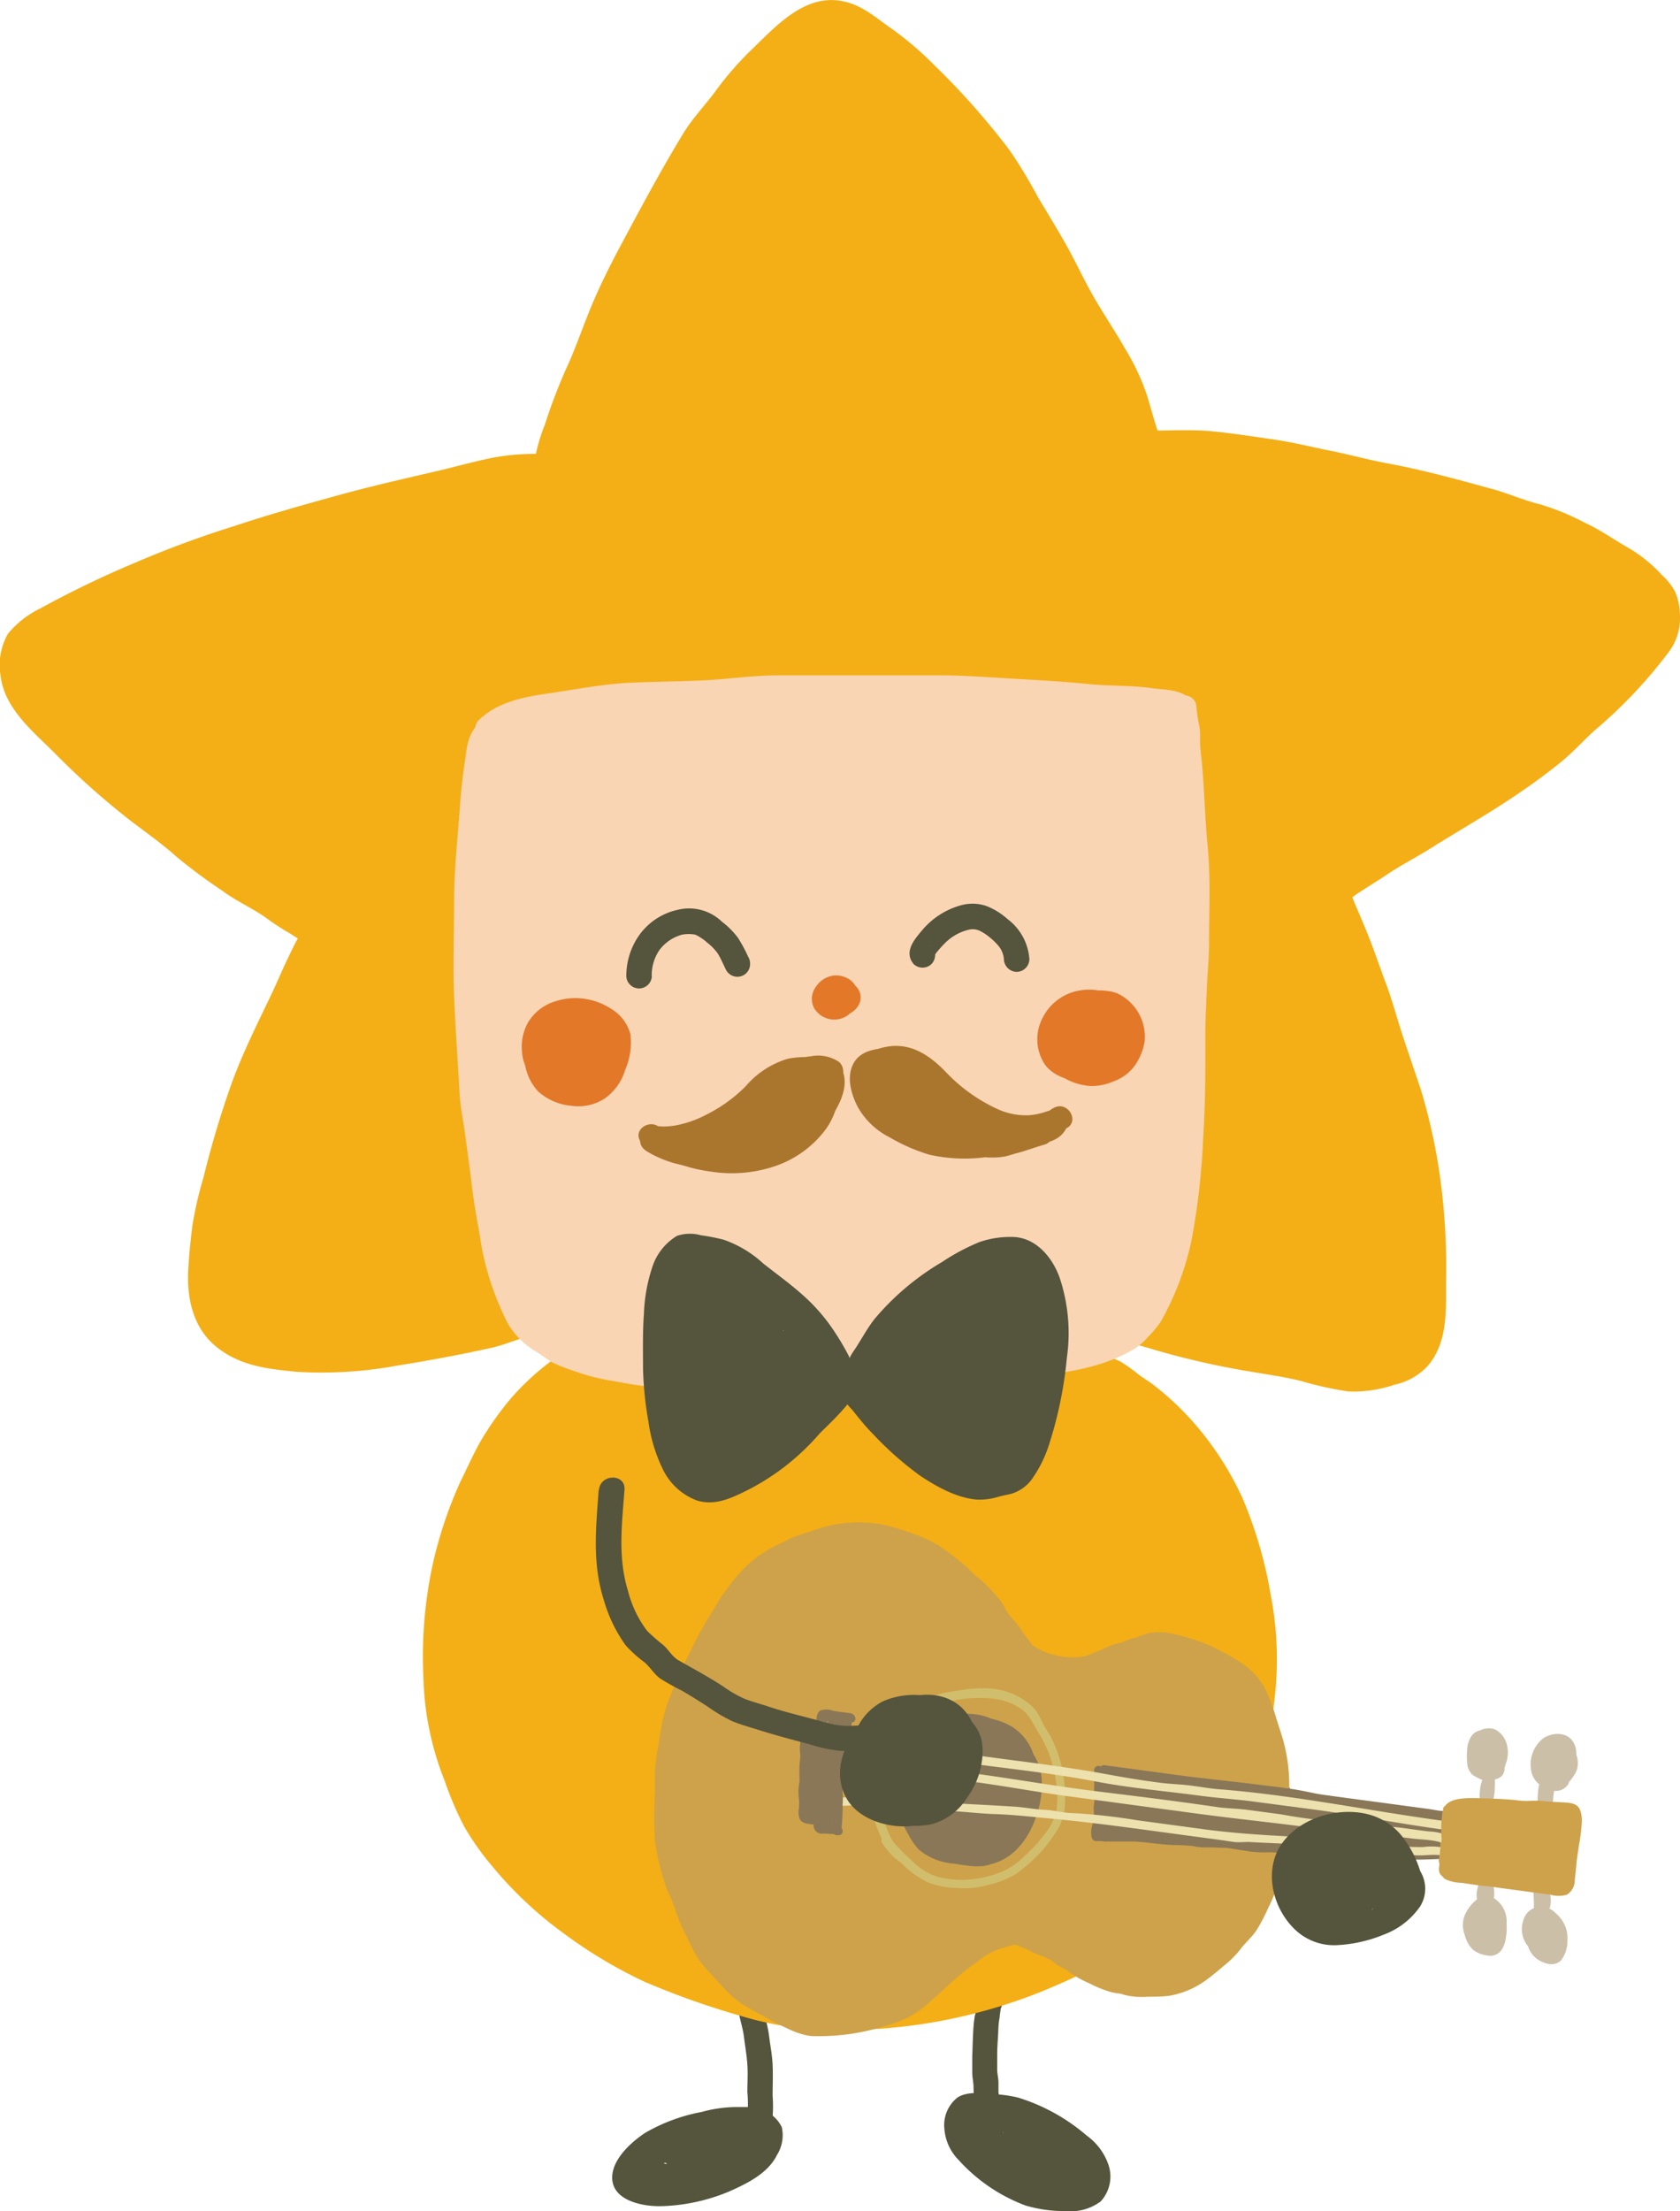 <svg xmlns="http://www.w3.org/2000/svg" viewBox="0 0 210.29 276.58"><defs><style>.cls-1{fill:#55543c;}.cls-2{fill:#f4af16;}.cls-3{fill:#fad5b4;}.cls-4{fill:#e37829;}.cls-5{fill:#aa752d;}.cls-6{fill:#ccbfa8;}.cls-7{fill:#cea24a;}.cls-8{fill:#897758;}.cls-9{fill:#d1be6d;}.cls-10{fill:#ede1ae;}</style></defs><g id="レイヤー_2" data-name="レイヤー 2"><g id="レイヤー_1-2" data-name="レイヤー 1"><path class="cls-1" d="M150.46,205c.49,5.24,2.62,10.46,4.77,15.21a9.21,9.21,0,0,0,1.68,2.81,6.91,6.91,0,0,1,1,1c.27.39.35.89.59,1.3A9,9,0,0,0,161,227.5a12.73,12.73,0,0,0,3.43,1.88,1.62,1.62,0,0,0,2-1.12l.07-.27a1.59,1.59,0,0,0-3.07-.84l-.08.27,2-1.12a10.4,10.4,0,0,1-2.81-1.67A3.84,3.84,0,0,1,161,223a7.52,7.52,0,0,0-1.78-2.26,8.92,8.92,0,0,1-1.32-2.45,57.21,57.21,0,0,1-2.4-6.23,30.42,30.42,0,0,1-1.8-7.08c-.19-2-3.38-2.05-3.19,0Z"/><path class="cls-1" d="M92.48,251.78c.18,1,.52,2,.65,3.06s.34,2.27.42,3.41,0,2.31,0,3.46a16.32,16.32,0,0,1,0,3l2.67-.7-.14-.11a1.64,1.64,0,0,0-2.26,0,1.6,1.6,0,0,0,0,2.25l.14.12a1.62,1.62,0,0,0,2.67-.71,16.79,16.79,0,0,0,.08-3.4c0-1.29.06-2.59,0-3.87s-.29-2.36-.43-3.53-.54-2.52-.76-3.79a1.61,1.61,0,0,0-2-1.12,1.63,1.63,0,0,0-1.11,2Z"/><path class="cls-1" d="M95.6,264a5.05,5.05,0,0,0-1.6-.43c-.68,0-1.37,0-2.06,0a16.72,16.72,0,0,0-4.09.61,22.21,22.21,0,0,0-7.13,2.64c-1.75,1.17-4.09,3.29-4.09,5.57,0,2.92,3.86,3.62,6.07,3.58a23.56,23.56,0,0,0,8.67-1.88c2.23-1,4.77-2.25,5.89-4.53a4.64,4.64,0,0,0,.6-3.47,4.23,4.23,0,0,0-3.1-2.32c-2.61-.63-5.63.32-8,1.32a24,24,0,0,0-6.84,4.13c-1.63,1.46-1.8,3.84.37,4.88,4.33,2.07,9.41-.58,13-2.93a4.31,4.31,0,0,0,2.27-3,2.82,2.82,0,0,0-1.93-2.79c-2.5-1.13-5.55-.1-7.93.93-1.89.82-4.73,2.12-5.39,4.29-1,3.23,3.26,3.58,5.34,3.28a12.13,12.13,0,0,0,6.83-3.14,3.17,3.17,0,0,0,1-3.28,3.08,3.08,0,0,0-3.29-1.82A10,10,0,0,0,86.7,267a6.34,6.34,0,0,0-2.76,2.27c-.66,1.39.45,2.63,1.78,2.91a5.08,5.08,0,0,0,3.35-.57,3.81,3.81,0,0,0,2.11-2,1.61,1.61,0,0,0-.73-1.8,3.84,3.84,0,0,0-3.71.26,8.31,8.31,0,0,0-2.81,1.82,1.62,1.62,0,0,0,1.13,2.72A4,4,0,0,0,88,271.1a1.59,1.59,0,0,0-2.25-2.25c-.18.18-.41.52-.68.51l1.13,2.72a5,5,0,0,1,1.6-1,6,6,0,0,1,.71-.38c.13-.05.54-.07.34-.19l-.73-1.8c.18-.52.25-.37-.15-.13a6.42,6.42,0,0,1-.64.33,1.85,1.85,0,0,1-.61.17c-.32,0-.42-.15-.21.05l.41.71,0-.22v.85c-.16.42.12.1.3,0s.66-.44,1-.64a12.3,12.3,0,0,1,2-1,2.06,2.06,0,0,0,.44-.1c.08-.08-.08,0,0-.05s-.8-.69-.11-.52c0,0-.06.15-.13.19a5,5,0,0,0-.48.45c-.18.14-.71.46-1,.64a9.64,9.64,0,0,1-4.59,1.32,4.57,4.57,0,0,1-.9-.05,1.84,1.84,0,0,0-.39-.1c.7-.37.3,1,.37,1a8.25,8.25,0,0,1,1-1,17.2,17.2,0,0,1,4.46-2.11A11.71,11.71,0,0,1,91,268a2.84,2.84,0,0,1,1,.07c.37.12.53.44.44-.08s-.15-.12-.42.11a6,6,0,0,1-.75.49c-.8.5-1.62,1-2.45,1.39a13,13,0,0,1-4.6,1.61,4.73,4.73,0,0,1-2.56-.37l-.21-.12c0-.11.59,1,.2.77a9.45,9.45,0,0,1,1.21-1.09,21,21,0,0,1,9.2-4,4.39,4.39,0,0,1,2.07.08c.15.05.28.12.43.18s.33.3.26.1-.19.31-.23.41A5.19,5.19,0,0,1,92,270.2a19.36,19.36,0,0,1-10.28,2.53,3.66,3.66,0,0,1-1.87-.62c-.58-.33.13,0,0,.13.07-.09.05-.18.15-.29s.38-.55.61-.8a9.66,9.66,0,0,1,3.77-2.62A50.3,50.3,0,0,1,89.61,267a10.59,10.59,0,0,1,2.81-.25c.44,0,.87,0,1.31,0s.47.12,1,.3c2,.65,2.79-2.43.85-3.07Z"/><path class="cls-1" d="M122.57,249.72a4.32,4.32,0,0,0-.47,1.88c0,.29.05-.26,0,.1,0,.15,0,.29-.08.44-.05.37-.11.74-.14,1.1-.11,1.33-.13,2.69-.18,4,0,.65,0,1.32,0,2s.17,1.28.16,1.94a9.61,9.61,0,0,0,.07,1.07c0,.24,0,.24,0,0l0,.29a3,3,0,0,0,.67,1.86c.84,1,2.28.32,2.66-.7l0-.11a1.6,1.6,0,0,0-1.11-2,1.62,1.62,0,0,0-2,1.11l0,.11,2.66-.7c.24.48.32.57.25.27q0,.25,0,0c0-.23-.06-.45-.08-.68,0-.39,0-.8,0-1.2,0-.56-.16-1.09-.16-1.64s0-1.23,0-1.84c0-1.11.12-2.21.15-3.32a8.87,8.87,0,0,1,.16-1.35c0-.28.07-.56.1-.84,0-.11.08-.3,0-.19,1-1.79-1.75-3.4-2.75-1.6Z"/><path class="cls-1" d="M129.24,263.61a11.52,11.52,0,0,0-4.87-1.65c-1.37-.15-3.25-.37-4.48.39a4.38,4.38,0,0,0-1.68,3.94A6.19,6.19,0,0,0,120,270.2a21.33,21.33,0,0,0,8.35,5.68,16.93,16.93,0,0,0,5.1.7,6.26,6.26,0,0,0,4.32-1.2,4.58,4.58,0,0,0,1-4.52,7.46,7.46,0,0,0-2.72-3.7,24,24,0,0,0-8.6-4.77A15.57,15.57,0,0,0,125,262a14,14,0,0,0-2.74-.1c-1.58.17-3,.88-3.35,2.54-.77,3.37,2.58,6,5,7.8a20.4,20.4,0,0,0,8.49,3.77,3.72,3.72,0,0,0,4-1.59,4.11,4.11,0,0,0-.13-3.95c-1.22-2.53-3.92-4.52-6.31-5.82s-7-3.08-9-.25c-2.35,3.21,2.31,5.95,4.62,7.33,1.9,1.14,6,3.43,8,1.39,1.17-1.17.87-3,0-4.26a8.91,8.91,0,0,0-3.36-2.88,12,12,0,0,0-4.61-1.49c-1.49-.09-3.17.61-3.16,2.34a5.2,5.2,0,0,0,1.65,3.13,12.47,12.47,0,0,0,3.49,2.67,14.21,14.21,0,0,0,4.62,2c1.79.27,3.46-.72,3.15-2.72-.26-1.62-1.65-2.67-2.91-3.57a9.76,9.76,0,0,0-3.74-1.69c-1-.18-2.35-.32-3.16.51-1.27,1.3-.11,2.92,1.11,3.67s2.49,1.42,4,.75a1.53,1.53,0,0,0,.79-1.37c0-1.84-1.79-3-3.31-3.62a1.54,1.54,0,0,0-1.55.41c-1.85,2.24,1.8,4.9,3.71,3.05,1.48-1.42-.77-3.68-2.25-2.25.74-.71,1.15,0,.86-.29.1.09.24.2.26.35v.85l0-.09-.41.71.06-.07-1.55.41c-.28-.12.25.14.24.14a3.14,3.14,0,0,1,.39.24c.16.12.35.49.35.16l.78-1.38c.76-.34.51,0,.25-.17a5.64,5.64,0,0,0-.53-.31A3.64,3.64,0,0,0,128,268c.13,1.13-.16,1.71-.86,1.74h.14c.13,0,.31,0,.45,0,.3,0-.09,0,.08,0l.33.06a7.85,7.85,0,0,1,2.52,1.22,9.93,9.93,0,0,1,1.08.86s.46.51.41.49.08-.29,0-.25l.57-.57c.27-.19.25.06-.06,0s-.39-.09-.58-.15a7.81,7.81,0,0,1-1.32-.59c-.85-.46-1.72-.92-2.54-1.43a8.73,8.73,0,0,1-1.88-1.54l-.42-.5a3.62,3.62,0,0,1-.22-.32c0-.07-.3-.33-.16-.25l0-.15a1,1,0,0,1-.61,1.09c-.06-.06,1,0,.33,0a7.06,7.06,0,0,1,1.28.25,12.07,12.07,0,0,1,2.37,1,5.62,5.62,0,0,1,1.79,1.46c.08.1.38.79.41.79-.18,0,.34-.59.42-.48a4.57,4.57,0,0,0-.66-.08c-.35-.08-.7-.18-1-.29a13.69,13.69,0,0,1-2.64-1.28,25,25,0,0,1-2.4-1.53,9.49,9.49,0,0,1-.94-.85,2.69,2.69,0,0,0-.43-.46c-.13-.08,0,0-.09.17.31-.53,1.18-.28,1.7-.17a12.82,12.82,0,0,1,2.56.85,16.12,16.12,0,0,1,4.56,3.24,6.3,6.3,0,0,1,1.13,1.49,2.91,2.91,0,0,1,.27.69.6.6,0,0,1,0,.33c0,.08-.28.21-.07.11s-.07,0-.15,0a9.17,9.17,0,0,1-1-.16,22.34,22.34,0,0,1-2.4-.77,19,19,0,0,1-5-2.91c-1.15-.93-3-2.27-3-3.88,0-.43.24,0-.14,0a9.67,9.67,0,0,1,1.33-.18,19.36,19.36,0,0,1,2.84.27,14.25,14.25,0,0,1,5.39,2.33c.78.53,1.52,1.11,2.27,1.67a5.71,5.71,0,0,1,1.69,1.7,2.26,2.26,0,0,1,.28,2c-.12.33.15-.12,0,0,.21-.14-.2.12-.24.13a5.35,5.35,0,0,1-1.38.26,12.55,12.55,0,0,1-6.1-1.15,21.67,21.67,0,0,1-5.49-4.11,3.19,3.19,0,0,1-1-1.85,2.71,2.71,0,0,1,.16-1.2c.08-.19,0-.06,0,0s-.24-.05.07,0c.94.13,2,0,2.91.1a8.05,8.05,0,0,1,3.09,1.19,1.59,1.59,0,0,0,1.61-2.75Z"/><path class="cls-2" d="M159.06,199.52a53.7,53.7,0,0,0-3.52-12.09,38.73,38.73,0,0,0-6.43-9.82,36.28,36.28,0,0,0-4.39-4.11c-.71-.58-1.43-1-2.16-1.53a19.92,19.92,0,0,0-2.3-1.64,23.87,23.87,0,0,0-2.82-1.16,2,2,0,0,0-.32-.1v-11h-68v12.1c-.21.15-.42.3-.62.46a32.64,32.64,0,0,0-4.34,4.05,38.58,38.58,0,0,0-3.64,5c-1.1,1.77-1.9,3.68-2.83,5.53A52.57,52.57,0,0,0,54,196.46a54.81,54.81,0,0,0-1,13.41,37.23,37.23,0,0,0,2.66,12.89,41.09,41.09,0,0,0,2.46,5.75,34.26,34.26,0,0,0,3.59,5.05,48.36,48.36,0,0,0,8.72,8.19,58.77,58.77,0,0,0,10.3,6.17,101.13,101.13,0,0,0,12.07,4.27,40.77,40.77,0,0,0,12.51,1.75,67,67,0,0,0,25-4.79c7.81-3.23,15.34-7.09,20.67-13.88A42.79,42.79,0,0,0,156.68,225a38.06,38.06,0,0,0,2.06-5.95c.46-2.1.52-4.31.79-6.44A42.24,42.24,0,0,0,159.06,199.52Z"/><path class="cls-2" d="M80.23,159.44l0,0,0,0S80.25,159.4,80.23,159.44Z"/><path class="cls-2" d="M210.27,76.65a7.45,7.45,0,0,0-.59-2.63A7.74,7.74,0,0,0,208,71.91a17.73,17.73,0,0,0-4.33-3.47c-1.74-1-3.39-2.18-5.19-3a31.16,31.16,0,0,0-5.8-2.38c-2-.49-3.87-1.34-5.85-1.88-4.4-1.21-8.73-2.4-13.22-3.23-2.34-.43-4.63-1.08-7-1.55s-4.73-1.07-7.14-1.42-4.94-.74-7.43-1-4.77-.14-7.15-.12c-.46-1.42-.85-2.85-1.27-4.26a28.45,28.45,0,0,0-2.84-6.07c-1.24-2.19-2.66-4.26-3.91-6.45s-2.17-4.23-3.33-6.3-2.4-4.09-3.62-6.12a60.77,60.77,0,0,0-3.54-5.86A93.29,93.29,0,0,0,117,8.2a41.44,41.44,0,0,0-5.29-4.54c-2-1.37-3.72-3-6.15-3.49-4.63-1-8.19,2.84-11.2,5.77a39.89,39.89,0,0,0-4.68,5.3c-1.38,1.9-3,3.53-4.22,5.56-2.68,4.4-5.09,8.91-7.52,13.44-1.3,2.42-2.54,4.86-3.63,7.38s-2,5.24-3.12,7.79a68.92,68.92,0,0,0-3,7.74,21.6,21.6,0,0,0-1.11,3.63,28.24,28.24,0,0,0-5.26.45c-2.23.44-4.45,1.05-6.66,1.59-4.32,1-8.73,2-13,3.18s-8.73,2.43-13,3.86a126.83,126.83,0,0,0-12.6,4.68A124.66,124.66,0,0,0,5.08,76.09,12,12,0,0,0,1,79.27a7.86,7.86,0,0,0-.94,5.17c.45,4.13,4,7,6.78,9.76a95.93,95.93,0,0,0,9.59,8.53c1.93,1.47,3.9,2.85,5.71,4.48a70.64,70.64,0,0,0,5.68,4.21c1.78,1.33,3.84,2.2,5.63,3.5A28.18,28.18,0,0,0,36,116.59c.43.25.85.54,1.28.8-.39.66-.73,1.41-1.06,2.09-.83,1.68-1.54,3.43-2.36,5.13-1.7,3.56-3.5,7.15-4.85,10.86a120.79,120.79,0,0,0-3.53,11.78,48.76,48.76,0,0,0-1.39,6c-.23,1.86-.43,3.75-.53,5.62-.19,3.65.66,7.39,3.68,9.73s6.42,2.65,9.91,3a52.32,52.32,0,0,0,12.49-.76c4-.64,8.06-1.39,12-2.27,1.09-.25,2.12-.65,3.18-1s2.21-.58,3.29-.93l6.43-2.07c1.71-.56,3.47-1.05,5.19-1.53a12.2,12.2,0,0,0,1.37-.45v.6h44.4a8.6,8.6,0,0,0,1.81.8c.85.25,1.69.59,2.52.92a27.15,27.15,0,0,0,2.8.81c1.92.54,3.8,1.05,5.74,1.52s4.18,1,6.22,1.63a101.1,101.1,0,0,0,12.15,2.74c2.05.35,4.11.64,6.12,1.14a43.12,43.12,0,0,0,5.94,1.31,16,16,0,0,0,5.77-.85,7.85,7.85,0,0,0,4.17-2.38c2.41-2.83,2.28-6.69,2.26-10.18a83.17,83.17,0,0,0-.59-12.23,71.76,71.76,0,0,0-2.6-12.25c-.76-2.25-1.53-4.49-2.27-6.74s-1.27-4.33-2.07-6.44-1.49-4.24-2.34-6.3c-.4-1-.83-2-1.23-2.93-.18-.43-.38-.87-.54-1.31a1.55,1.55,0,0,1-.07-.23c1.39-1,2.94-1.88,4.37-2.85,1.76-1.19,3.67-2.14,5.46-3.28,3.72-2.34,7.56-4.49,11.19-7,1.71-1.16,3.38-2.39,5-3.7s2.86-2.73,4.35-4.07a60.06,60.06,0,0,0,9.11-9.61A7.1,7.1,0,0,0,210.27,76.65Z"/><path class="cls-3" d="M151.16,105.79c-.39-4-.41-8-.88-11.92-.12-1,0-1.93-.13-2.89a23.28,23.28,0,0,1-.39-2.46A1.48,1.48,0,0,0,148.43,87c-1.17-.76-2.93-.73-4.27-.92-2.66-.38-5.38-.24-8-.52-3-.31-6.08-.47-9.11-.65-3.2-.19-6.36-.43-9.57-.43-6.69,0-13.38,0-20.07,0-3.14,0-6.25.48-9.39.63s-6.17.15-9.26.3c-3.42.17-6.8.85-10.18,1.34-3.07.44-6.33,1.09-8.62,3.3a1.5,1.5,0,0,0-.46.92c-1,1.29-1.07,2.65-1.3,4.21-.28,1.87-.49,3.68-.62,5.57-.28,4-.74,8-.74,12s-.16,7.94,0,11.88.46,8,.68,12c.1,1.92.52,3.79.76,5.69.27,2.07.57,4.12.81,6.19s.65,4.15,1,6.22a33,33,0,0,0,1.38,5.81,36.91,36.91,0,0,0,2.12,5.07,10.2,10.2,0,0,0,3.64,3.54c.65.42,1.27.91,1.94,1.3a20.89,20.89,0,0,0,2.56,1,25.57,25.57,0,0,0,5.23,1.33,54,54,0,0,0,5.66.82c1.91.14,3.83.07,5.75.21,4,.27,8.15,0,12.19.06,2,0,4-.18,6.05-.23s3.95.09,5.92-.08,4.05-.12,6.08-.21,4.12-.35,6.19-.45a40.52,40.52,0,0,0,6-.81c2-.39,4-.64,5.9-1.18a20.84,20.84,0,0,0,5-2,7.69,7.69,0,0,0,2-1.67,13.33,13.33,0,0,0,1.6-1.93A35.18,35.18,0,0,0,149.17,155a88.54,88.54,0,0,0,1.43-12.59c.28-4.23.29-8.44.27-12.68,0-2,.11-4,.19-6.06s.28-3.79.28-5.67C151.34,114,151.55,109.82,151.16,105.79Z"/><path class="cls-4" d="M70.35,126.16a5.13,5.13,0,0,0-3.94,2.47,5.84,5.84,0,0,0-.75,4.09,6.54,6.54,0,0,0,1.74,3.85,7.24,7.24,0,0,0,4.19,1.76,6,6,0,0,0,4.22-1,6.77,6.77,0,0,0,2.45-3.51,8.58,8.58,0,0,0,.65-4.46,5.31,5.31,0,0,0-2.42-3.17,8.16,8.16,0,0,0-7.21-.86,6,6,0,0,0-3.18,2.56,6.27,6.27,0,0,0-.75,3.79,5.25,5.25,0,0,0,2,3.71,7.65,7.65,0,0,0,3.91,1.42,5.88,5.88,0,0,0,6.47-4.27,5.06,5.06,0,0,0-1.11-4.6,5.67,5.67,0,0,0-4.52-1.76c-2.79.21-6.13,2-5.91,5.28a5.44,5.44,0,0,0,1.94,3.75,4.71,4.71,0,0,0,4.45,1.11c2.83-1,4.88-5.53,2-7.62a3.42,3.42,0,0,0-5.25,3.62c.84,2.85,5.36,2.24,5.88-.52a2.86,2.86,0,0,0-1.39-3.14,3.44,3.44,0,0,0-4.19,1.13,2.46,2.46,0,0,0-.24,2.39,2.8,2.8,0,0,0,1.69,1.49,5.81,5.81,0,0,0,3.33.16,2.57,2.57,0,0,0,1.33-4,4.23,4.23,0,0,0-3.65-1.56,4.82,4.82,0,0,0-3.56,1.49,3.29,3.29,0,0,0,.31,4.58,3.66,3.66,0,0,0,4.6.45,4.39,4.39,0,0,0,2.09-4c-.23-2-2.05-2.81-3.86-2.42a4.19,4.19,0,0,0-3.21,3.2c-.25,1.9,1.65,2.72,3.24,2.75a1.6,1.6,0,0,0,1.59-1.59,1.63,1.63,0,0,0-1.59-1.6h-.24c-.19,0,.28.1.08,0a1,1,0,0,0-.3-.07c-.15,0-.14-.13,0,0-.22-.2,0,.05,0,.07l.24.42-.08.76s.14-.29.17-.34a1.74,1.74,0,0,1,.11-.18c-.09.12-.11.13,0,0l.19-.2c.13-.16-.27.13.06,0l.24-.14c-.23.14-.07,0,0,0l.28-.07c-.3.08,0,0,0,0s.24.13,0,0c.25.16-.16-.14,0,0s-.24-.28,0,0a.91.91,0,0,1-.19-.29c-.09-.21,0-.18,0,0s0,.08,0,0c0,.11-.06.22-.08.34s.17-.26,0,.07l-.14.24c-.16.26.14-.08-.12.13l-.2.19c.2-.18,0,0,0,0l-.25.13c.28-.14,0,0-.07,0l-.06,0c-.19,0-.18,0,0,0,0,0-.37-.09,0,0a2.58,2.58,0,0,1-.26-.08c.3.13-.09-.08-.13-.11.27.2-.22-.34,0-.06,0,0-.19-.4-.12-.19s0-.26,0,0V132c0-.19,0-.17,0,.05.05-.06.16-.24,0,0,0-.07.08-.14.13-.21-.2.31,0,0,.08,0-.26.26.19-.06.26-.13s-.23.05,0,0a2.47,2.47,0,0,0,.29-.1c.11,0,.35,0,.43-.09-.13.11-.32,0-.11,0h.62c.06,0,.32,0,.08,0s.11,0,.14,0l.23.06.21.08c-.33-.11-.16-.08-.07,0,.3.19-.19-.19,0,0s-.06-.11,0,0-.14-.27,0-.09,0-.29,0,0a.89.89,0,0,1,.39-.73c.27-.16.22-.08.09-.05-.33.09.25,0,0,0a4.34,4.34,0,0,0-.51,0l-.44,0-.21,0s.35.07.1,0l-.51-.14s.37.16.11,0,.24.23,0,0a1.09,1.09,0,0,1,.23.39c-.08-.24,0,.09,0,.13a.81.81,0,0,1-.06.31c0,.06-.3.24-.14.16s.34-.17,0-.05l.24-.07c.19-.09,0-.08-.11,0a.88.88,0,0,1,.28,0s-.39-.06-.17,0-.14-.06-.16-.07c.26.13-.25-.22-.1-.09s.17.24-.08-.12c.21.3-.12-.22,0,0a.66.66,0,0,0,0,.15c-.14-.1,0-.41,0-.11s0-.19,0-.2-.11.3,0,0,0,0,0,0l.07-.1c.1-.11.1-.12,0,0s-.14.12-.13.12.29-.21.1-.09.25,0,0,0a1.47,1.47,0,0,0-.27.06c.36-.08.12,0,0,0s-.36-.07.08,0c-.12,0-.2-.12.14.07-.11-.06-.16-.13.12.12-.28-.24.13.24,0,0,.2.36.11.28.08.13s0,.46,0,.11c0-.07,0-.26,0,0s0,0,0,0c.17-.34-.16.17,0,0,0,0,.07-.11.09-.16.13-.25-.2.16,0,.08s.15-.18.17-.17-.38.17-.05.06-.39.19,0,0,0,0,0,0,.24.05,0,0a1.2,1.2,0,0,1,.27.08c-.35-.15.12.15,0,0l-.05,0c.13.13.13.14,0,0s-.11-.29,0,0,0-.22,0,.1c0,.09,0,.18,0,.27,0-.32,0-.1,0,0a2,2,0,0,0-.07.26s-.15.42-.06.18-.09.19-.09.19-.09.16-.14.24a1.94,1.94,0,0,1-.15.24c-.22.35.2-.18-.09.12-.06.06-.44.4-.18.2a2.68,2.68,0,0,1-.28.18c-.09.06-.33.1,0,0l-.25.07c.07,0,.31,0,0,0H71.1c.33,0-.09,0-.16-.06l-.27-.09c.28.11,0,0-.07-.05a3,3,0,0,1-.3-.18s.21.19,0,0-.28-.28-.43-.42c-.33-.33.08.13-.08-.09a2.2,2.2,0,0,1-.19-.3,2.85,2.85,0,0,1-.16-.3c-.12-.2.07.34,0,0,0-.12-.1-.59-.07-.18,0-.17,0-.37,0-.53s-.1.24,0,.07a1,1,0,0,0,.09-.33c0-.19-.17.29,0,0l.11-.21.14-.2c-.19.27-.07.09,0,0l.23-.23s.25-.19.09-.08.18-.11.18-.11l.37-.21s.28-.11,0,0l.34-.13.75-.21.33-.07c.29,0-.34,0,.16,0h.33s.51,0,.23,0a2.53,2.53,0,0,1,1.13.41c.06,0,.29.22.09.05l.23.21.22.24c-.16-.19.11.17.12.19.15.24.05.1,0,0,0,.1,0,.19.07.29s.07.46,0,.23,0,.24,0,.22c0,.13-.07.61,0,.29-.06.22-.12.44-.19.66.08-.26,0-.07,0,0a5.37,5.37,0,0,1-.36.59c.05-.06.19-.2,0,0l-.41.4c.22-.2,0,0-.08.05a3.28,3.28,0,0,1-.31.2s-.37.17-.15.08-.16,0-.16,0c-.17.05-.35.08-.52.12.3-.08.11,0,0,0l-.35,0a5.67,5.67,0,0,1-.71,0c-.08,0-.4-.05-.07,0l-.29-.05-.55-.13-.6-.2c-.25-.09.31.17-.06,0-.12-.07-.24-.12-.35-.19s-.48-.34-.2-.1c-.15-.13-.27-.28-.41-.4s.07.2,0,0a1.07,1.07,0,0,0-.16-.27l-.11-.23c.16.35,0,0,0-.1s-.08-.34-.11-.51c.08.39,0-.19,0-.29s0-.4,0-.59,0,0,0,0c0-.13,0-.25.07-.38a5,5,0,0,0,.17-.55c0-.2-.14.21,0,0a1.71,1.71,0,0,0,.14-.27c.06-.11.34-.43.12-.2l.46-.45c-.21.21-.08.06,0,0s.18-.12.28-.17a3.84,3.84,0,0,1,.53-.28c-.3.14.14-.05.25-.08a5.33,5.33,0,0,1,.66-.17s.44-.08.18,0,.19,0,.19,0a4.69,4.69,0,0,1,.53,0h.42c-.22,0,0,0,.1,0l.34.08c.34.08.67.19,1,.3s-.19-.1,0,0l.23.11a4.77,4.77,0,0,1,.63.34c.09.06.45.36.19.12l.41.39s.22.23.08.07.08.12.09.14l.12.21c.19.31-.06-.28,0,.07,0,.14.1.54.07.19,0,.13,0,.26,0,.39s0,.36,0,.19-.06.32-.06.28c0,.11,0,.22-.08.33-.07.27-.15.54-.23.8-.14.43-.26.86-.42,1.28.11-.29-.08.16-.13.25a5.36,5.36,0,0,1-.34.57c.19-.28-.16.17-.22.24l-.25.22c.05,0,.24-.16,0,0s-.33.2-.5.3c-.39.21.16-.05-.09,0s-.28.09-.43.12l-.16,0c.23,0-.26,0-.24,0-.21,0-.41,0-.62,0s-.21,0-.31,0l-.12,0a6.93,6.93,0,0,1-.75-.2l-.36-.12c-.05,0-.28-.13,0,0a5.12,5.12,0,0,1-.52-.27,1.63,1.63,0,0,1-.62-.63,3.4,3.4,0,0,1-.26-.5c.12.27-.09-.27-.11-.36a4.92,4.92,0,0,1-.14-.55c0-.09,0-.18,0-.27.06.36,0-.11,0-.15,0-.2,0-.4,0-.59s0-.24,0-.36-.06.24,0,0,.22-.63,0-.28a6.14,6.14,0,0,1,.34-.62c.16-.25.06-.09,0,0l.24-.28.21-.2c.06-.06.31-.24.07-.08a3.05,3.05,0,0,1,.5-.28c-.27.11,0,0,0,0,.43-.12-.31,0,.14,0a1.6,1.6,0,0,0,0-3.19Z"/><path class="cls-4" d="M133.07,124.86a7,7,0,0,0-2.8,5.13,5.44,5.44,0,0,0,2.95,4.86,7.57,7.57,0,0,0,3.3,1,6.79,6.79,0,0,0,2.88-.59,5.52,5.52,0,0,0,2.67-2,7.28,7.28,0,0,0,1.21-3,6,6,0,0,0-2.9-5.72,3.79,3.79,0,0,0-1.45-.53c-.32-.06-.65-.09-1-.12l-.31,0c-.5,0,.3,0-.16,0a7,7,0,0,0-3,.16,6.35,6.35,0,0,0-4,3.37,5.71,5.71,0,0,0,.37,5.8c1.26,1.64,3.68,2.18,5.66,2.15a5.67,5.67,0,0,0,5.14-3c.94-1.77,1.37-4,.21-5.8a6.27,6.27,0,0,0-5.76-2.49,5.73,5.73,0,0,0-4.91,3.74,5.26,5.26,0,0,0,.89,5.5,5,5,0,0,0,5.37,1.15,4.29,4.29,0,0,0,2.35-1.92,4,4,0,0,0,.22-2.93c-.54-1.92-2.26-3.61-4.39-3.07s-2.64,3.32-1.42,4.9a3.27,3.27,0,0,0,5.39-.64,2.43,2.43,0,0,0-.61-3.2,2.51,2.51,0,0,0-2.55,0,2.54,2.54,0,0,0-1.34,2.23,1.58,1.58,0,0,0,.79,1.37,2.19,2.19,0,0,0,2.25,0,2.63,2.63,0,0,0,1.09-1.66,1.59,1.59,0,1,0-3.07-.85c0,.2-.15.27,0,.07a1.06,1.06,0,0,1,1.32-.31l.79,1.38c0-.27-.08.37,0,.13-.09.29-.14.31-.06.18s-.24.29-.12.17-.33.2-.07.06-.34.08,0,0a1.13,1.13,0,0,1-.32,0c-.28-.05-.14,0-.08,0a1.16,1.16,0,0,1-.71-.55,1.94,1.94,0,0,1-.12-.39c0-.23,0-.13,0,0s0-.35,0-.16-.12.26,0,.1,0,0,0,0c.12-.25.09-.15,0,0s.18-.1-.05,0,.23-.09,0,0,0,0,.08,0h-.23s.31.07.14,0,.1.06.1.07c-.22-.2.15.22-.06,0-.06-.07.16.28,0,0s.07.15.06.15,0-.42,0-.08,0,0,0-.14,0,.16,0,.18a.66.66,0,0,0,0-.15c.1-.35-.13.19,0,0,0,0-.22.27-.1.14s.06-.16,0,0-.13.11,0,0c-.25.15-.21.12-.09.06s-.3,0-.13,0-.15,0-.14,0,.36.22,0,0a.86.86,0,0,0,.19.11c-.1,0-.2-.18-.06,0s.16.17.23.26c-.2-.23,0,0,.06.12s.18.38.1.18.06.19.08.26,0,.15.05.22.09.13,0,0,0-.12,0,0,0,.1,0,.15a1.08,1.08,0,0,0,0,.18c0-.26,0-.18,0,0s-.07.23,0,0,0,0-.05.07,0,0,.08-.08l-.16.18c-.18.21.18-.1-.06.05l-.31.18c-.08,0-.27.09,0,0l-.24.09-.36.09c-.28.07.28,0-.12,0h-.38l-.21,0c.14,0,.2,0,0,0s-.29-.1-.44-.13.06,0,.09,0l-.17-.08c-.1-.07-.38-.32-.14-.08l-.31-.31c-.13-.1,0,0,.05.08s-.08-.11-.11-.17-.2-.43-.1-.15c-.05-.13-.09-.26-.13-.4a1.49,1.49,0,0,0,0-.18c-.06-.16,0,.28,0,0,0-.13,0-.25,0-.38s0-.38,0-.1a9.41,9.41,0,0,1,.25-.91c-.1.29,0-.08.09-.17a2.5,2.5,0,0,1,.21-.35,1.63,1.63,0,0,1,.11-.17c0,.06-.21.23,0,0l.32-.33a.86.86,0,0,0,.14-.13s-.2.11-.06.07a4.77,4.77,0,0,0,.43-.25c-.12.06.22-.08.27-.1l.25-.06s.39-.09.14,0a4.1,4.1,0,0,1,1,0c-.25,0,.25,0,.32.06a5.69,5.69,0,0,1,.59.16l.26.08s.34.14.15,0,.19.11.24.14l.17.11s-.18-.17-.06,0l.37.37c.12.12,0,0-.06-.07s.08.11.11.17.18.43.08.14c0,.12.08.25.11.37s.05.25,0,0,0,.18,0,.19,0,.41,0,.13c0,.14-.05.27-.08.4-.08.32-.18.62-.29.93.09-.25,0,.05-.07.14s-.16.29-.25.43-.24.36-.15.25,0,0-.05.06l-.24.25-.16.14s.21-.13.05,0l-.41.25c.23-.13-.05,0-.16,0a4.77,4.77,0,0,1-.51.13c-.25.05.23,0,0,0l-.23,0h-.47l-.56,0-.24,0c.18,0,.06,0,0,0a8.17,8.17,0,0,1-1-.22l-.43-.13-.2-.08c.21.08,0,0-.07,0s-.38-.22-.23-.12-.13-.12-.18-.17-.2-.25-.08-.08,0,0,0,0-.2-.42-.14-.25-.06-.22-.08-.3,0-.37,0-.09c0-.33,0-.65,0-1,0,.28,0,0,0-.11a3.74,3.74,0,0,1,.12-.45c0-.06.16-.39.08-.23s.15-.26.18-.32.15-.21.21-.32,0,.06-.06.08l.12-.15c.1-.1.2-.21.31-.31s.36-.29.22-.2,0,0,0,0l.21-.13.34-.19c.26-.14-.2.06.08,0l.49-.15.38-.09s.25,0,.05,0,.06,0,.12,0a6.5,6.5,0,0,1,.88,0c-.33,0-.08,0,0,0l.5.06.46.05c.08,0,.56.07.28,0a3.3,3.3,0,0,1,.52.13c.17.06,0,0,0,0s.25.16.06,0a2.74,2.74,0,0,1,.36.32c.11.12.22.23.34.34a1.29,1.29,0,0,0,.16.17c.05.06.24.28.11.11a2.55,2.55,0,0,1,.24.39c.05.08.17.4.09.16.06.16.09.33.14.5s0,0,0-.06,0,.19,0,.29,0,.2,0,.3,0,.26,0,.09-.06.24-.08.31-.18.51-.08.28c-.07.17-.15.33-.23.49s-.14.29-.22.43-.29.45-.15.26c-.09.12-.22.22-.31.33l.06,0-.29.19-.39.2c-.26.13.1,0-.17.07s-.63.22-1,.3l-.19,0s-.34.05-.17,0-.11,0-.11,0h-.49s.2,0,0,0a4.64,4.64,0,0,1-.64-.17l-.24-.08-.12-.05-.11,0-.29-.15-.41-.24c-.08-.05-.47-.36-.24-.16-.19-.18-.38-.35-.56-.55.2.24,0,0-.07-.14s-.15-.42-.08-.13c0-.15-.09-.29-.12-.44a1.06,1.06,0,0,1,0-.19s0,.27,0,.09,0-.29,0-.43,0-.2,0-.3-.06.2,0,0,.06-.29.1-.42.21-.48.06-.21c.15-.26.29-.51.46-.76s-.16.16,0,0l.14-.16.29-.31c.25-.24.51-.47.77-.69a1.59,1.59,0,0,0,0-2.25,1.62,1.62,0,0,0-2.25,0Z"/><path class="cls-4" d="M102.7,126.45a2.55,2.55,0,0,0,1.13.64,3.08,3.08,0,0,0,1.35,0l.25-.06a4.71,4.71,0,0,0,.65-.28,2.9,2.9,0,0,0,.93-.88,2.52,2.52,0,0,0,.39-1.25,2.3,2.3,0,0,0-.34-1.33,2.55,2.55,0,0,0-1-.93,3.46,3.46,0,0,0-1.34-.35,3.09,3.09,0,0,0-2.26,1,4.21,4.21,0,0,0-.44.58.77.77,0,0,0-.1.18,2.5,2.5,0,0,0,0,2.36,2.93,2.93,0,0,0,4,1,2.7,2.7,0,0,0,1.31-2.17,2.22,2.22,0,0,0-1.14-2,2.28,2.28,0,0,0-.76-.3,3.07,3.07,0,0,0-.86-.09,2.78,2.78,0,0,0-1.83.77,2.13,2.13,0,0,0-.55,1,2.21,2.21,0,0,0,0,.68,2.33,2.33,0,0,0,.27,1,2.12,2.12,0,0,0,.35.48l.08.08a3.08,3.08,0,0,0,.41.3,2.81,2.81,0,0,0,1.2.34,4,4,0,0,0,.91-.08,2.93,2.93,0,0,0,.51-.13,4,4,0,0,0,.76-.35,2.54,2.54,0,0,0,1.07-1.33,1.94,1.94,0,0,0-.19-1.54,1.91,1.91,0,0,0-.38-.47,2.78,2.78,0,0,0-.51-.37,3.56,3.56,0,0,0-.89-.34,3.44,3.44,0,0,0-1-.09,3.18,3.18,0,0,0-1.26.33,2.59,2.59,0,0,0-.86.63,2.32,2.32,0,0,0-.51.92,2.2,2.2,0,0,0,0,1.14,2.3,2.3,0,0,0,.52.89,2.33,2.33,0,0,0,.92.55,2.54,2.54,0,0,0,.67.11,2.76,2.76,0,0,0,.71-.07,1.18,1.18,0,0,0,.54-.29,1.14,1.14,0,0,0,.42-.45,1.63,1.63,0,0,0,.16-1.22,1.66,1.66,0,0,0-.74-1l-.38-.16a1.71,1.71,0,0,0-.84,0H104l.42-.05a1.31,1.31,0,0,1-.28,0l.42.05-.21-.05.38.16a.67.67,0,0,1-.14-.09l.32.25a.38.38,0,0,1-.09-.09l.25.32-.06-.09.16.38a.61.61,0,0,1,0-.13l0,.42v-.16l0,.42a.61.61,0,0,1,0-.13l-.16.38.08-.12-.25.32a.91.91,0,0,1,.17-.17l-.32.25a1.34,1.34,0,0,1,.38-.22l-.38.16a1,1,0,0,1,.34-.1l-.42,0a1.77,1.77,0,0,1,.46,0l-.42-.06a2.73,2.73,0,0,1,.56.15l-.38-.16a1,1,0,0,1,.28.16l-.32-.25.12.12-.25-.33a.31.31,0,0,1,0,.1l-.16-.38a.17.17,0,0,1,0,.1l-.06-.43a.08.08,0,0,1,0,.07l.06-.42a.2.2,0,0,1,0,.11l.16-.38a.75.75,0,0,1-.07.12l.25-.32a1.66,1.66,0,0,1-.19.18l.33-.25a1.53,1.53,0,0,1-.37.21l.38-.16a2.4,2.4,0,0,1-.65.17l.43,0a1.85,1.85,0,0,1-.47,0l.42.06a1,1,0,0,1-.29-.08l.38.16a.51.51,0,0,1-.16-.09l.33.25a.63.63,0,0,1-.12-.11l.25.32a.75.75,0,0,1-.07-.12l.16.38a.65.65,0,0,1-.05-.2l.05.43a1.13,1.13,0,0,1,0-.26l-.05.43a.42.42,0,0,1,0-.16l-.16.38a.75.75,0,0,1,.07-.12l-.25.32a.8.8,0,0,1,.13-.13l-.33.25.2-.11-.38.16a1.68,1.68,0,0,1,.32-.09l-.42.06a1.48,1.48,0,0,1,.42,0l-.43,0a1.19,1.19,0,0,1,.36.09l-.38-.16a1,1,0,0,1,.22.13l-.32-.25.13.13-.25-.33a.64.64,0,0,1,.08.14l-.16-.38,0,.13,0-.42a1,1,0,0,1,0,.17l.06-.42a.9.9,0,0,1-.06.22l.16-.38a1.09,1.09,0,0,1-.14.23l.25-.32a1.26,1.26,0,0,1-.2.2l.33-.25a1.22,1.22,0,0,1-.29.17l.38-.16a1.64,1.64,0,0,1-.38.1l.42-.05a1.7,1.7,0,0,1-.39,0l.42.06a1.33,1.33,0,0,1-.34-.1l.38.17a1.75,1.75,0,0,1-.27-.16l.32.25-.18-.19.25.33a1.59,1.59,0,0,1-.13-.22l.16.38a.86.86,0,0,1-.06-.23l0,.43a1.69,1.69,0,0,1,0-.23l-.06.42a1.82,1.82,0,0,1,.07-.25l-.16.38a1.49,1.49,0,0,1,.18-.3l-.25.32a2,2,0,0,1,.33-.32l-.32.25a2.14,2.14,0,0,1,.38-.23l-.38.16a1.57,1.57,0,0,1,.29-.08l-.42.06h.36l-.43,0a1.06,1.06,0,0,1,.36.09l-.38-.16a1.51,1.51,0,0,1,.28.15l-.33-.24a1,1,0,0,1,.18.17l-.25-.32a1,1,0,0,1,.1.17l-.16-.38a.9.9,0,0,1,.06.22l-.06-.42a.89.89,0,0,1,0,.23l.05-.42a.83.83,0,0,1-.06.21l.16-.38a.87.87,0,0,1-.11.18l.25-.32a1,1,0,0,1-.21.21l.32-.25a1.31,1.31,0,0,1-.28.17l.38-.16a1.82,1.82,0,0,1-.4.11l.42-.06a1.82,1.82,0,0,1-.33,0l.42.06a1.57,1.57,0,0,1-.29-.08l.39.16a.94.94,0,0,1-.22-.12l.33.25-.08-.07a1.65,1.65,0,0,0-1.13-.47,1.63,1.63,0,0,0-1.12.47,1.61,1.61,0,0,0-.47,1.13,1.65,1.65,0,0,0,.47,1.13Z"/><path class="cls-5" d="M104.69,133.33c-1.64-1.19-4.15-1.28-6.07-.89a11,11,0,0,0-5.26,3.42,18.76,18.76,0,0,1-5,3.6,13,13,0,0,1-3,1.14,8.76,8.76,0,0,1-1.82.3,6.31,6.31,0,0,1-.87,0c-.71-.05-.38-.3.11.4-1.09-1.58-3.7-.08-2.59,1.51,1.21,1.76,4.22,1.1,6,.68a17.72,17.72,0,0,0,6.42-3.1,16.76,16.76,0,0,0,2.31-1.79,15.43,15.43,0,0,1,2.13-2.07c1.71-1.2,4.23-2,6.11-.6,1.56,1.13,3.06-1.47,1.51-2.6Z"/><path class="cls-5" d="M81.59,143.56c2,1.84,4.82,2.65,7.42,3a16.89,16.89,0,0,0,8.07-.71,13.2,13.2,0,0,0,6.2-4.48,8.81,8.81,0,0,0,1.53-7.14,1.52,1.52,0,0,0-2.21-.9l-.2.11c-1.71.88-.2,3.47,1.52,2.59l.2-.11-2.21-.9c.92,3.84-2.85,7.26-6.23,8.14a15.2,15.2,0,0,1-6.07.47c-2-.27-4.4-.79-5.9-2.2s-3.53.8-2.12,2.12Z"/><path class="cls-5" d="M99.87,135.61c.3.59-.14,1.51-.42,2a8.81,8.81,0,0,1-1.8,2.51l2.13,2.13a9.63,9.63,0,0,0,3.11-6.54c.06-1.3-.6-2.93-2.11-3a4,4,0,0,0-2.91,1.7,11.65,11.65,0,0,0-1.9,3.25,7.36,7.36,0,0,0-.69,3,2.71,2.71,0,0,0,2.39,2.67,3.5,3.5,0,0,0,2.76-1.37,6.81,6.81,0,0,0,1.45-2.95,6.52,6.52,0,0,0,.13-3.19,2.65,2.65,0,0,0-3.2-1.81,6.37,6.37,0,0,0-2.94,2c-1.41,1.54-3.33,5-.74,6.36,2.2,1.19,4.77-1.07,5.5-3a2.47,2.47,0,0,0-1.09-3.09,4.12,4.12,0,0,0-3.23-.13,6.92,6.92,0,0,0-4.56,5.32,2.62,2.62,0,0,0,2,2.78,3.8,3.8,0,0,0,3.38-.85,4.51,4.51,0,0,0,2.06-2.88,2.44,2.44,0,0,0-2.08-2.67,7.22,7.22,0,0,0-6.54,2.24c-.94,1.11-1.32,2.51-.27,3.69a4.39,4.39,0,0,0,2.88,1.47,3.11,3.11,0,0,0,3.1-1.85,2.38,2.38,0,0,0-2-2.89,7.9,7.9,0,0,0-6.71,1.18c-1,.81-1.5,2.17-.48,3.19a4.42,4.42,0,0,0,3.47,1,3.31,3.31,0,0,0,2.83-1.3,1.92,1.92,0,0,0-.71-2.55,7,7,0,0,0-4.09-.76,2.6,2.6,0,0,0-2.26,1c-.71,1.22.22,2.35,1.3,2.87a2.48,2.48,0,0,0,3.33-.68,1.51,1.51,0,0,0-.54-2.06,1.54,1.54,0,0,0-2,.54.92.92,0,0,1,.72-.42c.1.06.07.05-.08,0-.44-.31,0,0,0,.26l-.15,1.15c-.07.16-.77.46-.39.36s-.35,0,0,0,.58,0,.87,0,.55,0,.82.06c-.34,0,.21,0,.27.05a2.37,2.37,0,0,1,.36.09l.33.1c-.2-.09-.24-.1-.1,0s.1.06,0,0-.12-.09,0,0a1.16,1.16,0,0,1-.3-1.12c.27-.94.57-.47.25-.52-.13,0-.64.09-1,.07a1.24,1.24,0,0,1-.43-.05.49.49,0,0,1-.23-.08c-.22-.09-.26-.13-.13-.1l.39.66c0,.16-.37.9-.11.77a1.39,1.39,0,0,0,.21-.21,2.46,2.46,0,0,1,.45-.25,4.62,4.62,0,0,1,1.09-.29,7.72,7.72,0,0,1,2.44.1l.11,0c.13.05.13,0,0,0-.11.15-.11-1.28-.08-1.27a2.63,2.63,0,0,0-.36.1,3.29,3.29,0,0,1-.58-.35c-.05,0-.22-.12-.22-.2,0,.09.45.62.13.65,0,0,.12-.2.15-.22a8.21,8.21,0,0,1,.86-.7,4.58,4.58,0,0,1,2.37-.73,3.34,3.34,0,0,0,.43,0c.11,0,.13,0,.13,0s-.3-.56-.3-.56.14-.18-.1,0-.28.31-.44.45a2.72,2.72,0,0,1-.84.59l-.2.07c-.2.09-.14-.2,0,.14.1.19-.06.5.08.15a6.07,6.07,0,0,1,.24-.59,4.7,4.7,0,0,1,.74-1.08,3.72,3.72,0,0,1,1.86-1.11,1.94,1.94,0,0,1,.48,0c-.19,0,.1,0,.1,0s-.26-.29-.16-.13c-.28-.44-.1-.5-.41-.07a4.15,4.15,0,0,1-.75.81,1.41,1.41,0,0,1-.32.17s-.13,0-.08,0,.53.47.42.49a2.91,2.91,0,0,0,.16-.54,4.39,4.39,0,0,1,.64-1.11A6.8,6.8,0,0,1,99.42,137c.15-.1.23,0,.08-.06l-.33-.18c-.17-.1,0-.11,0,.06,0,0,0-.2,0,.06a5.47,5.47,0,0,1-.83,3c-.08.1-.57.6-.61.54a2.41,2.41,0,0,1,.5.11c.15.08,0,.3.07,0a7.21,7.21,0,0,1,.83-2.51,8.42,8.42,0,0,1,.74-1.27c.27-.36.76-.62,1-1s-1-.28-.94-.47a3.23,3.23,0,0,0,0,.77,5.76,5.76,0,0,1-.34,1.52,7.83,7.83,0,0,1-1.87,2.55c-1.38,1.36.72,3.44,2.13,2.13,2-1.91,4.06-5.43,2.68-8.21a1.5,1.5,0,0,0-2.59,1.52Z"/><path class="cls-5" d="M80.79,143.91A13.7,13.7,0,0,0,88.35,146a26.64,26.64,0,0,0,7.9-1,16.85,16.85,0,0,0,6.53-3.8,11,11,0,0,0,1.83-3.15,8.1,8.1,0,0,0,.54-1.57,15.06,15.06,0,0,0,.14-2l-2.51.66c-.14-.17-.09.61-.12.76a3.66,3.66,0,0,1-.47,1.12,13.11,13.11,0,0,1-1.84,2.47,8.56,8.56,0,0,1-5.24,2.76c-1.89.39-1.09,3.28.8,2.9a12.91,12.91,0,0,0,4.22-1.46,14,14,0,0,0,3.32-3.19c1.56-1.91,3.37-5.21,1.45-7.48a1.5,1.5,0,0,0-2.5.67,11.7,11.7,0,0,1-.35,2.71,8,8,0,0,1-1.39,2.67,13.24,13.24,0,0,1-5.54,3.13,24.18,24.18,0,0,1-6.4.78,11.39,11.39,0,0,1-6.42-1.68c-1.58-1.11-3.09,1.49-1.51,2.59Z"/><path class="cls-5" d="M105.11,132.9a4.67,4.67,0,0,0-3.66-.76,7.94,7.94,0,0,0-4,1.51c-2.21,1.59-4.31,4-4.83,6.79a1.5,1.5,0,0,0,2.9.8,8.6,8.6,0,0,1,3.34-4.92,5.75,5.75,0,0,1,2.4-1.14,2.41,2.41,0,0,1,.56-.05l.6,0a4.7,4.7,0,0,1,.65,0c-.18,0-.09,0,0,0,.29.18-.06-.06-.09-.08a1.56,1.56,0,0,0,2.13,0,1.53,1.53,0,0,0,0-2.13Z"/><path class="cls-5" d="M108.77,133.52l-.09,0,1,1.05c.07.42.13.11.39-.11a2,2,0,0,1,.51-.35,3.56,3.56,0,0,1,1.44-.28,4.26,4.26,0,0,1,3.11,1.4c1.77,1.57,3.53,3.17,5.45,4.58a14.5,14.5,0,0,0,6.25,2.55,10.56,10.56,0,0,0,6.64-1.21c1.72-.87.21-3.46-1.51-2.59-.07,0-.9.54-.35.26a4.14,4.14,0,0,1-.59.21,8.74,8.74,0,0,1-2.13.47,8.54,8.54,0,0,1-3.93-.72,21,21,0,0,1-6.52-4.63c-1.81-1.89-4-3.51-6.77-3.3-2.37.18-5.35,1.73-4.88,4.51a1.45,1.45,0,0,0,1,1l.09,0c1.89.34,2.7-2.56.8-2.89Z"/><path class="cls-5" d="M130,140.28a31.17,31.17,0,0,1-5.36,1.35,34.13,34.13,0,0,1-5.63.21,13.34,13.34,0,0,1-4.76-1.4,10.39,10.39,0,0,1-3.86-2.75c-.61-.76-1.87-3.19-.27-3.52a2.74,2.74,0,0,1,2,.24,11.12,11.12,0,0,1,1.62,1.45,42,42,0,0,0,3.74,3.69,30.25,30.25,0,0,0,4.09,2.72,9.62,9.62,0,0,0,5.57,1.47,15.71,15.71,0,0,0,5.62-1.77l-2.06-2.05c-.22.33-2,.59-2.44.77a20.2,20.2,0,0,1-2.41.92c-1.36.35-3.5.5-4.39-.86-1-1.62-3.64-.11-2.59,1.51,1.54,2.35,4.42,2.84,7,2.39a28.67,28.67,0,0,0,3.91-1.35c1.36-.44,2.68-.58,3.52-1.87s-.8-2.71-2-2.05c-1.63.86-4,1.69-5.81,1.3a13.9,13.9,0,0,1-5.24-2.88,45.74,45.74,0,0,1-4.19-3.93c-1.27-1.25-2.63-2.72-4.53-2.76-1.72,0-3.82.25-4.71,1.94s-.28,3.78.51,5.35a9.36,9.36,0,0,0,4,3.85,22.69,22.69,0,0,0,5,2.19,20.2,20.2,0,0,0,7.23.29,26.64,26.64,0,0,0,3.68-.47c1.19-.31,2.35-.76,3.53-1.09a1.5,1.5,0,0,0-.8-2.89Z"/><path class="cls-5" d="M122.4,138.89a16.1,16.1,0,0,0-2.3-1.65,13.52,13.52,0,0,0-2.81-1,2.81,2.81,0,0,0-2.78.28,2.24,2.24,0,0,0-.36,2.75,6.85,6.85,0,0,0,1.75,2,10.69,10.69,0,0,0,2.13,1.54c.89.44,1.91.78,2.73,0a2.34,2.34,0,0,0,.37-2.45,9.85,9.85,0,0,0-2.63-4,9.14,9.14,0,0,0-4.61-2.66,4.4,4.4,0,0,0-2.83.4,2.79,2.79,0,0,0-1.23,2.09c-.31,2,1.15,3.71,2.63,4.89,1.15.92,3.13,2,4.61,1.14,1.92-1.14.73-3.72-.2-5.09a9.55,9.55,0,0,0-3.79-3.54c-1.7-.76-4.07-.91-5,1.08s.49,3.7,1.86,4.9a9.86,9.86,0,0,0,2.16,1.48,6.38,6.38,0,0,0,2.64.8,2.46,2.46,0,0,0,2.3-1.81,3.83,3.83,0,0,0-.42-2.69,5.49,5.49,0,0,0-3.46-3c-1.59-.38-3.51.11-3.62,2-.11,1.77,1.44,2.94,2.92,3.52a2.12,2.12,0,0,0,2.56-3.36,3.29,3.29,0,0,0-1.64-1.28,1.75,1.75,0,0,0-2.27,1.85,2.24,2.24,0,0,0,1.74,1.66,1.54,1.54,0,0,0,1.84-1,1.52,1.52,0,0,0-1-1.85c-.21,0,.24.14,0,0s-.09-.2.19.24l.2.76v-.07l-.2.76,0-.06-.53.53h-1l0,0c.1.1.19.21.28.31s.27.2.08.1l1.09-1.28-.27-.09a2.47,2.47,0,0,1-1.11-.7c.2.21-.06-.26,0,0v.12c0-.21,0-.2,0,0-.24.34-.19.45-.54.6.27-.12-.26,0,0,0,.07,0,.47.06.09,0l.35.08a2.58,2.58,0,0,0,.26.08l-.15-.06.31.16a3.19,3.19,0,0,1,1.14,1.38c-.07-.16.12.37.1.31l0,.14c0-.16,0-.14,0,0,0-.07,0-.13,0-.2a.65.65,0,0,1,.46-.3c.09,0,0,0-.15-.06a8.68,8.68,0,0,0-.88-.33,7.18,7.18,0,0,1-1-.56,6.79,6.79,0,0,1-1.51-1.38,1.51,1.51,0,0,1-.36-.62s0,.15,0,.13l.09-.15c0,.11-.1.18-.25.2,0-.07.4,0,.39,0a2.7,2.7,0,0,1,1,.35,7.73,7.73,0,0,1,2.82,3.1c.06.11.27.73.3.75-.16-.11.46-.54.63-.68l.17,0c-.17,0-.16,0,0,0a3.6,3.6,0,0,1-1.42-.65,5.9,5.9,0,0,1-1.41-1.41,2.2,2.2,0,0,1-.32-.7c0,.09.07-.36.08-.37.06-.18.06-.19,0,0-.37.31-.44.39-.21.25l-.1.06a1.86,1.86,0,0,1,.39-.1,2.32,2.32,0,0,0,.37,0,2.85,2.85,0,0,1,.94.29,7.64,7.64,0,0,1,2.07,1.49,8,8,0,0,1,1.5,1.79l.27.51c.2.39,0-.13.1.25,0,.12.08.24.12.36s0,.17,0,0c0,.37.09.17.28-.61l.66-.39a.77.77,0,0,1,.52,0l-.24-.12c-.17-.09-.35-.18-.51-.28a7.39,7.39,0,0,1-.94-.73c-.29-.25-.59-.5-.86-.78s-.24-.3-.36-.45,0-.1-.05.07c-.58,1.32-1.16.8-.71,1a5.62,5.62,0,0,0,.55.15,13.44,13.44,0,0,1,1.38.38,8.21,8.21,0,0,1,2.24,1.41,1.55,1.55,0,0,0,2.12,0,1.51,1.51,0,0,0,0-2.12Z"/><path class="cls-1" d="M107.2,171.73c-.43-.66-.66-1.5-1-2.2a30.93,30.93,0,0,0-1.6-2.73,22.9,22.9,0,0,0-4.1-4.79c-1.58-1.41-3.28-2.64-4.94-3.94a14.06,14.06,0,0,0-5-3,24.8,24.8,0,0,0-2.83-.55,5,5,0,0,0-3,.08,7.09,7.09,0,0,0-3.07,3.87,20.9,20.9,0,0,0-1.06,5.88c-.17,2.27-.11,4.58-.11,6.85a43.58,43.58,0,0,0,.68,6.65,19.53,19.53,0,0,0,1.83,6,7.72,7.72,0,0,0,4.28,3.86c2,.59,3.79-.11,5.54-.94a29.72,29.72,0,0,0,9.73-7.4c1-1.1,8.08-7.22,3.89-8.24-1.15-.28-2.33.56-3.23,1.17s-2,1.47-3,2.24c-1.33,1.07-2.7,2.07-4,3.1-1.59,1.22-3.76,2.52-4.77,4.31a1.61,1.61,0,0,0,1.8,2.34c1.41-.4,2.61-1.63,3.73-2.54a30.53,30.53,0,0,0,3.39-3.14A20,20,0,0,0,103,175c.65-1.12,1.36-2.07,1.17-3.41a1.54,1.54,0,0,0-1.11-1.11c-1.94-.45-3.73,1.09-5.24,2.13a38.5,38.5,0,0,0-4.68,3.66,29.36,29.36,0,0,0-3.6,4.2c-.86,1.18-1.77,2.27-1.09,3.83a1.59,1.59,0,0,0,1.8.73,14.24,14.24,0,0,0,4.39-2.79,33.32,33.32,0,0,0,3.92-3.69,30.31,30.31,0,0,0,3.37-4.29c.74-1.21,1.56-2.36.81-3.79a1.64,1.64,0,0,0-1.8-.73,13.34,13.34,0,0,0-4.79,2.57,38.51,38.51,0,0,0-4.46,3.81c-2,2-6.23,5.51-4.1,8.7a1.65,1.65,0,0,0,1.8.73c2.91-.8,5.46-3.54,7.41-5.73a25,25,0,0,0,4.25-6.14c.78-1.73,1.65-4.25,0-5.81-2.21-2.15-5.74.28-7.59,1.76a31,31,0,0,0-6.34,7.49c-1.28,1.93-3.39,5.37-.65,7.15,2.53,1.64,5.73-.46,7.68-2.09a29.63,29.63,0,0,0,6.36-7.94c1-1.75,3.32-6.36.73-7.88-1.38-.81-3.07,0-4.33.63a12.06,12.06,0,0,0-4,3.11c-.83,1-1.86,2.18-1.85,3.54A3,3,0,0,0,94,176.33c3.12.22,5.75-2.9,6.69-5.6.45-1.31.67-3.08-1-3.63s-2.8,1.07-3.31,2.34a3.69,3.69,0,0,0,.47,3.89,3.45,3.45,0,0,0,4,.86c2.51-1.1,4.09-5.05,1.22-6.68s-6,.13-7.66,2.46c-.83,1.17-1.58,2.79-1.15,4.24A3.6,3.6,0,0,0,97,176.44a6.84,6.84,0,0,0,4.24-2.32c1.08-1,2.68-2.63,2.17-4.31-1-3.27-5.8-.73-7.56.18-2.76,1.43-6.67,4.23-6.43,7.76a1.63,1.63,0,0,0,1.17,1.54,9.06,9.06,0,0,0,6.78-1.59c2-1.32,3.83-2.88,4.6-5.24a10.61,10.61,0,0,0,0-6.5,4.26,4.26,0,0,0-5.22-2.63c-3.15.68-6.2,4.66-6.25,7.9a3.41,3.41,0,0,0,3.13,3.51,6.8,6.8,0,0,0,5.69-2.65,8,8,0,0,0,1.79-6.32,4.17,4.17,0,0,0-4.76-3.18A7.89,7.89,0,0,0,91.29,166c-1.18,1.58-2.17,4.18-.51,5.8,1.39,1.36,3.65.77,5-.32A6.4,6.4,0,0,0,98,166.51a5.38,5.38,0,0,0-2.42-4.74c-1.9-1-4,.35-4.89,2.09a5.63,5.63,0,0,0-.09,5,3.26,3.26,0,0,0,4.81,1.18c1.75-1.39,1.89-4.19,1.31-6.17a7.76,7.76,0,0,0-4.26-4.75,2.3,2.3,0,0,0-2.92.49,4.16,4.16,0,0,0-.78,3.49,5.79,5.79,0,0,0,3.6,4.73c2.17.73,3.83-1.12,4-3.16a6.16,6.16,0,0,0-2.58-5.51,4.89,4.89,0,0,0-5.75.15A4.52,4.52,0,0,0,87.2,165c.87,1.65,3.2,3.88,5.21,2.71s1.2-5,.38-6.59a6.56,6.56,0,0,0-5-3.61,4,4,0,0,0-4.4,3.24,9.08,9.08,0,0,0,.59,6.07c.85,1.82,2.47,4.13,4.73,3.74s2.94-2,3.32-4.15a15.89,15.89,0,0,0-.45-7.15c-.56-2-2.79-3.63-4.88-3.05s-3.26,2.94-3.36,5A14.34,14.34,0,0,0,85,167.77c.81,1.66,2.27,4.11,4.13,4.74a3.62,3.62,0,0,0,4.57-2.7c.64-2.27,0-5.29-.82-7.45s-1.66-4.26-3.58-5.74a1.6,1.6,0,0,0-1.61,0,2.5,2.5,0,0,0-1.76,1.76,10.58,10.58,0,0,0-.67,2.6,16.22,16.22,0,0,0,.38,5.1c.49,2.35,1.6,7,4.59,7.09a1.62,1.62,0,0,0,1.6-1.59,12,12,0,0,0-1.44-6.51c-1.25-1.86-3.74-1.31-4.93.31-1.07,1.47-.83,3.35-.52,5a12.57,12.57,0,0,0,2.51,6.07,1.6,1.6,0,0,0,2.66-.71,16.19,16.19,0,0,0-.31-7.76c-.54-2.13-2-4.21-4.33-4.32a1.66,1.66,0,0,0-1.54,1.17c-1,2.49-.56,5.25-.11,7.81.4,2.32,1,4.93,3.49,5.74a1.56,1.56,0,0,0,1.55-.41c1.78-1.76,1.24-4.44.79-6.66a10.87,10.87,0,0,0-3.73-6.26,1.62,1.62,0,0,0-2.25,0,6,6,0,0,0-1.06,1.31,11.4,11.4,0,0,0-.53,1.72,11.59,11.59,0,0,0-.42,4.1,25.06,25.06,0,0,0,1.6,7.15,4,4,0,0,0,1.87,2.39A2.38,2.38,0,0,0,88,181c.94-1.38.39-3.94-.06-5.4a4.24,4.24,0,0,0-1.94-2.8,2.68,2.68,0,0,0-3.4,1.07c-1.13,1.66-.69,4.22,0,6,.73,2,2.09,4.54,4.64,3.82,2.06-.57,2.69-3.27,2-5.07-.92-2.33-4.24-3.13-4.89-.18-.49,2.19.3,4.57,3,4,2-.42,1.16-3.5-.85-3.07.62.83.93,1,1,.57a4.73,4.73,0,0,1,0-.53c0-.27,0-.31,0-.13.22-.64-.2-.54-1.25.29a.62.62,0,0,1,.16.37,1.45,1.45,0,0,1-.07.62c0,.14.12.16.27.07a2.44,2.44,0,0,1-.28-.43,8.29,8.29,0,0,1-1-2.73,4.2,4.2,0,0,1-.09-1.32c.11-.51.16-.46.68-.72H84.22l.8.48-.74-1a12.46,12.46,0,0,1,1,3.79s0,.61,0,.62l1.21-.43a3,3,0,0,1-.28-.57,13.75,13.75,0,0,1-.67-2.27c-.64-2.59-1.64-6.55.32-8.7H83.64a8,8,0,0,1,2.71,4,12.75,12.75,0,0,1,.45,2.6c0,.62.25,1.35-.22,1.82l1.55-.41c-.53-.18-.73-1.12-.88-1.6a15.37,15.37,0,0,1-.52-2.77,10,10,0,0,1,.25-5.26l-1.54,1.17c.44,0,.74.78.93,1.14a6.92,6.92,0,0,1,.57,2,11.37,11.37,0,0,1,.07,4.89l2.66-.7A7.44,7.44,0,0,1,88.29,171a10.87,10.87,0,0,1-.47-2.93,4.53,4.53,0,0,1,.26-.9.3.3,0,0,1,.13-.09c.25-.09.09-.15-.46-.17,0,0,.16.41.16.43a19.65,19.65,0,0,1,.7,4.25L90.2,170c.54.35.61.32.22-.09a2.24,2.24,0,0,1-.38-.58,10.66,10.66,0,0,1-.49-1.09,16.39,16.39,0,0,1-.87-3,14.44,14.44,0,0,1-.33-3.14,9.87,9.87,0,0,1,.77-3.3l-.73.95.88-.38H87.66A5.93,5.93,0,0,1,89.27,162a16.43,16.43,0,0,1,1.09,3.26A8.25,8.25,0,0,1,90.6,169c-.32,1-.72.33-1.15-.18a13.26,13.26,0,0,1-2.78-5.8,4.49,4.49,0,0,1,0-2.76c.37-.76,1-1.23,1.63-.39s.57,2.31.67,3.17a11.07,11.07,0,0,1-.25,3.44,4.12,4.12,0,0,1-.23.92l-.39.06c.21.2.18.14-.11-.19a8.42,8.42,0,0,1-1.59-2.79,5.64,5.64,0,0,1-.08-2.52c.17-.89.32-1.36,1.36-1.17a3.39,3.39,0,0,1,2.13,1.69c.44.77.84,2.31.37,3.12l1-.73c-.25,0-1.09-1.13-1.23-1.41a1.75,1.75,0,0,1-.14-1.34c.62-1.26,2.36-.3,2.88.47a3,3,0,0,1,.5,1.79c0,.12-.13.49-.12.56,0-.23.73.36.11-.17-.84-.72-1.88-2.21-1.13-3.17l-1.13.46c.72,0,1.82,1.08,2.21,1.64a4.08,4.08,0,0,1,.55,3.41,1.3,1.3,0,0,1-.23.49c-.13.14.07,0,.13,0a.73.73,0,0,1-.33-.55,2.67,2.67,0,0,1,.36-1.87c.49-.76.72-.48,1,.29a3.39,3.39,0,0,1,0,2.33,2.45,2.45,0,0,1-1.33,1.52l-.39.08c-.15.16.09.24.23.1s.11-.5.18-.68a4.88,4.88,0,0,1,.46-.8c.57-.82,3.52-3.65,4.32-1.64.33.84-.26,2.45-.7,3.15a4.47,4.47,0,0,1-2.47,2c-.45.12-.94.29-1.14-.11s.42-1.53.62-1.9c.72-1.33,2.07-3.24,3.79-3.09,2.08.18,1,5.1.34,6.17a9.08,9.08,0,0,1-3.07,2.63,5.7,5.7,0,0,1-4,1.05l1.17,1.54c-.09-1.22.91-2.15,1.75-2.91a14.66,14.66,0,0,1,3.69-2.38c.54-.26,1.1-.49,1.67-.71.2-.07,1-.21,1.14-.36s-.41-.93-.63-.93c0,0-.65.82-.71.88a11.59,11.59,0,0,1-1.35,1.27,2.51,2.51,0,0,1-1.54.65c-.17,0-.48-.28-.37-.06s.2-.4.25-.53a4.36,4.36,0,0,1,2.55-2.48,2.09,2.09,0,0,1,1.26,0c.32.16.12.06.12.05,0,.22-.3.53-.43.67s-.62.59-.79.17a1.54,1.54,0,0,1,.16-.59l.17-.31c.46-.48.05-.56-1.22-.22l-.46-1.13a5.11,5.11,0,0,1-1.57,3A4.75,4.75,0,0,1,95.05,173c-.21.1-.45.11-.65.2-.33-.12-.4,0-.21.22s.13.33.24,0a8.07,8.07,0,0,0,.76-1,11.88,11.88,0,0,1,1.15-1.2A8.29,8.29,0,0,1,98,170a8.86,8.86,0,0,1,.82-.4l.61-.26c.44-.05.47-.19.09-.41-.39-.52-.31.19-.4.55a10.89,10.89,0,0,1-.66,1.92,22.07,22.07,0,0,1-2,3.36,21.53,21.53,0,0,1-4.94,5.48,7.15,7.15,0,0,1-2.82,1.35.78.78,0,0,1-.42-.05c.36.19.1.23.16,0a6.08,6.08,0,0,1,.55-1.35A35.49,35.49,0,0,1,93,174.5a21.19,21.19,0,0,1,2.44-2.39A14.39,14.39,0,0,1,97,171.05c.55-.32,1.35-.5,1.84-.85,0,0,.46,0,.14,0,0,0-.17-.11-.16-.18,0,.17,0,.17,0,.36a6.54,6.54,0,0,1-.62,1.92,22,22,0,0,1-3.64,5.28,35.49,35.49,0,0,1-2.83,2.79,8.31,8.31,0,0,1-3.18,2.12l1.8.73c-.52-.78,1.14-2.33,1.66-2.87,1-1,1.92-2,2.93-2.91a31.06,31.06,0,0,1,3.2-2.63,10.55,10.55,0,0,1,3.66-2l-1.8-.73c-.24-.46.24-.89-.26-.32a3.42,3.42,0,0,0-.33.51c-.36.57-.7,1.13-1.11,1.67a38.61,38.61,0,0,1-2.72,3.15,33.75,33.75,0,0,1-2.85,2.63,11.3,11.3,0,0,1-3.32,2.24l1.8.73.13.74c.07-.12.15-.25.23-.36a2.63,2.63,0,0,0,.26-.35c.33-.44.64-.89,1-1.32a22.16,22.16,0,0,1,2.78-3,33.05,33.05,0,0,1,3.29-2.61c.57-.41,1.14-.8,1.73-1.17a12.52,12.52,0,0,1,1.62-1l-1.11-1.11c-.12-.83-.17-.28-.43.18s-.56,1-.87,1.5a17.63,17.63,0,0,1-2.24,2.71A32.46,32.46,0,0,1,95,179.18c-.73.6-1.75,1.74-2.67,2l1.8,2.34a6.18,6.18,0,0,1,1.6-1.54c.85-.7,1.71-1.38,2.59-2,1.27-1,2.57-1.92,3.83-2.93.67-.53,1.34-1.07,2-1.57.44-.32.88-.63,1.35-.91.16-.1.36-.17.51-.28l0,0c.51-.13.15-.25-1.06-.37l-.41-1.55a9,9,0,0,1-2,2.32c-1,1-2,2-2.9,3.09a30.12,30.12,0,0,1-5.49,4.65A24.53,24.53,0,0,1,91,184.07c-1.21.58-2.42,1-3.62.12-1.9-1.32-2.7-4.18-3-6.35a51.85,51.85,0,0,1-.24-16,8.22,8.22,0,0,1,1-3.18,3,3,0,0,1,.77-1c.46-.27,1.17,0,1.69.09a13.15,13.15,0,0,1,3.33.85,16.05,16.05,0,0,1,2.93,2.14,40.42,40.42,0,0,1,6.67,5.78,23.19,23.19,0,0,1,2.38,3.58c.61,1.05,1,2.28,1.62,3.28,1.12,1.72,3.88.12,2.76-1.61Z"/><path class="cls-1" d="M108.08,173.2a9.93,9.93,0,0,1,.77-1.31,8.49,8.49,0,0,1,.64-1.19c.68-1,1.22-2.06,1.88-3.06a21.56,21.56,0,0,1,5.47-5.39,29,29,0,0,1,7.17-4.07,7.32,7.32,0,0,1,2.91-.37c1,.08,1.82,1.25,2.29,2.06,1.31,2.26,1.33,5.1,1.29,7.62a45.14,45.14,0,0,1-1.21,8.57,29.44,29.44,0,0,1-1.16,3.89,8.24,8.24,0,0,1-1.88,3.49,5,5,0,0,1-3.17.62,9.45,9.45,0,0,1-3.48-1.42A19.18,19.18,0,0,1,116,180c-1-1-2.24-1.81-3.25-2.85s-1.7-2.08-2.63-3c-.44-.45-1.88-1.21-1.85-1.86.12-2.05-3.07-2.05-3.18,0a3.9,3.9,0,0,0,1.58,3.09c1,.9,1.79,1.87,2.71,2.86a39.32,39.32,0,0,0,3.6,3.35,37.19,37.19,0,0,0,3.76,3.09,18.75,18.75,0,0,0,4.31,2.23,9.05,9.05,0,0,0,4.87.09,4.91,4.91,0,0,0,3.37-2.15,16,16,0,0,0,2.16-4.59,50.34,50.34,0,0,0,2.09-10.4,21.9,21.9,0,0,0-.89-10c-.94-2.67-3.1-5.18-6.08-5.13a11.72,11.72,0,0,0-4,.65,26.74,26.74,0,0,0-4.66,2.49,32.59,32.59,0,0,0-8.44,7.12c-1,1.27-1.75,2.77-2.69,4.12-.42.61-.64,1.29-1,1.93a4.54,4.54,0,0,0-.88,2.25c-.07,2.06,3.11,2.05,3.19,0Z"/><path class="cls-1" d="M105,173.63a6.78,6.78,0,0,0,1.68,2.73c.8,1,1.59,2,2.48,2.9a41.65,41.65,0,0,0,5.87,5.23c2.08,1.42,4.65,2.86,7.2,3.09a7.83,7.83,0,0,0,6.49-2.91c3.38-3.95,4.05-9.68,3.79-14.7a36.82,36.82,0,0,0-.45-4.18c-.24-1.39-.74-2.7-1.08-4.07-.58-2.3-2.44-4.76-4.91-5.14s-4.85,1.13-6.81,2.49a58.37,58.37,0,0,0-6.44,4.71,15.78,15.78,0,0,0-4.49,6.17c-.68,2,.15,4.35,2.63,3.93,2.07-.36,3.7-1.92,5.1-3.37a23.85,23.85,0,0,0,2.39-2.83,9.19,9.19,0,0,0,1.87-3.33,2.26,2.26,0,0,0-1.45-2.52,3.94,3.94,0,0,0-2.91.33,13.47,13.47,0,0,0-5.43,4.5,19,19,0,0,0-2.1,3.39,8.56,8.56,0,0,0-1.17,3.85,2.46,2.46,0,0,0,2.33,2.41,5.81,5.81,0,0,0,3.4-1.42,34,34,0,0,0,5.89-6.43,22,22,0,0,0,2.29-3.73c.61-1.25,1.49-2.37,1.18-3.8a1.58,1.58,0,0,0-1.12-1.12c-2.33-.46-4.77,2.16-6.09,3.8a17.17,17.17,0,0,0-3.62,7.37c-.2,1.17-.32,2.55.68,3.4a3.07,3.07,0,0,0,3.37.12,18.7,18.7,0,0,0,6-5.13c1.51-1.78,3.54-4.64,2.7-7.14-.91-2.68-4.43-1.72-6.14-.54a18.42,18.42,0,0,0-5.38,5.9c-1.35,2.34-2.64,5.23-1.72,7.95.81,2.39,3.23,4.44,5.88,3.75s4.28-3.51,5.41-5.73a27.92,27.92,0,0,0,3-8.1c.28-1.75.6-3.92-.45-5.48-1.35-2-4.26-1.5-5.7.12a10.83,10.83,0,0,0-1.68,3,22.82,22.82,0,0,0-1.63,4.45,13,13,0,0,0,.32,7.58c.89,2.12,3.42,5.24,6,3.66s3.14-5,3.3-7.66c.18-3-.22-5.94-.31-8.91a3.62,3.62,0,0,0,0-.46c0-.13,0-.27,0-.4-1.16,0-1.55.23-1.18.61,0,.4.78,1.2,1,1.63a14.21,14.21,0,0,1,1.36,4.41,19.12,19.12,0,0,1,.06,4.78c-.12,1.11-.28,3.1-.91,4l1-.73-.26.05,1.22.16c-.85-.36-1.27-1.77-1.58-2.59a25.7,25.7,0,0,1-1.34-4.62,16.3,16.3,0,0,1-.29-4.46,10.74,10.74,0,0,0,.46-2l-.87.25.23.17a7.39,7.39,0,0,0,.72.77c1.53,1.94,1.79,5.22,1.85,7.59a32.89,32.89,0,0,1-.28,4.55c-.11.93-.08,2.72-1,3.17l1.93.25c-.43-.42-.38-1-.48-1.61-.12-.75-.26-1.5-.36-2.26-.23-1.59-.37-3.19-.48-4.79-.07-1-.13-2.09-.18-3.14a8.82,8.82,0,0,1,0-1.36c0-.24.26-.67-.07-.54l-1.55-.41c.6.5.57,1.17.74,1.89a30.83,30.83,0,0,1,.59,3.16,22.89,22.89,0,0,1-.1,6.35,17,17,0,0,1-.7,2.92,4.32,4.32,0,0,0-.31.87c0,.05-.16.22-.13.27s1.1.31,1.11.3-.19-1.08-.2-1.23c0-.51,0-1-.08-1.55-.14-2.07-.23-4.13-.17-6.2a14.3,14.3,0,0,1,.09-1.6,7.74,7.74,0,0,0,.24-1.12l0-.07c.23-.62-.36-.59-1.79.08,0,.07.09.18.1.25a6,6,0,0,0,.21.69,19.43,19.43,0,0,1,.73,5.92A18.46,18.46,0,0,1,124,179a13.86,13.86,0,0,1-.32,1.42c0,.19-.32.75-.27.92l-.07.12.48-.23s-.32-.19-.35-.22a8.78,8.78,0,0,1-.73-1,15.5,15.5,0,0,1-1-2.17,25.55,25.55,0,0,1-1-3.32c-.13-.52-.24-1-.33-1.57,0-.3-.08-.61-.12-.91s0-.29,0-.44,0-.28,0-.07l-2.35,1c1.45,1.06,2.29,3.71,2.6,5.4a8.55,8.55,0,0,1,.13,1.67c0,.17-.24,1.33-.19,1.4a.93.93,0,0,1,.93-.31c.12.08.09.06-.1,0a2.46,2.46,0,0,0-.44-.34,13.2,13.2,0,0,1-4.14-7.73l-1.11,2s-.49,0-.5,0,.52.51.54.52c.25.27.49.56.72.85a12.79,12.79,0,0,1,1.91,3,10.72,10.72,0,0,0,.29,1.05c-.09.55,0,.58.41.08.5-.24.56-.37.17-.39-.17-.18-.51-.32-.7-.51s-.47-.53-.72-.79c-.58-.6-1.14-1.22-1.67-1.88-.3-.36-.56-.77-.86-1.13l-.24-.32c-.39-.48-.52-.32-.41.48l-1.93.25a10.56,10.56,0,0,1,2.62,1.76,4.83,4.83,0,0,1,1,1.23l.16-1.23,0,.1,2.18-.57c-.73-.43-1.8-1-2.14-1.82l-.41,1.55.25-.23c1.72-1.11.12-3.87-1.61-2.76a4.5,4.5,0,0,0-.89.73,1.57,1.57,0,0,0-.41,1.55,7.67,7.67,0,0,0,3.6,3.73,1.59,1.59,0,0,0,2.18-.57c1.18-2.65-3-5.23-4.88-6.22a1.6,1.6,0,0,0-1.93.25,2.55,2.55,0,0,0-.14,3.49c1,1.19,2,2.42,3,3.54.92,1,1.78,2.08,3.14,2.45s2.85.07,3.36-1.4c.82-2.35-1.09-5.13-2.42-6.9-.9-1.21-2.63-3.75-4.48-3a1.67,1.67,0,0,0-1.11,2,15.22,15.22,0,0,0,3,6.82c1,1.37,2.42,3.38,4.27,3.57,3.11.31,3.1-4,2.8-6.1-.42-2.86-1.79-6.2-4.17-7.95-.92-.68-2,.11-2.34,1-.47,1.14.12,3.06.38,4.23a30.3,30.3,0,0,0,1.44,4.54c.82,2.05,2.11,4.83,4.69,4.94S127,181,127.25,179a22.84,22.84,0,0,0-.47-9.2,6.62,6.62,0,0,0-1.14-2.65,2,2,0,0,0-3.16.17,7,7,0,0,0-.92,3.53,42.55,42.55,0,0,0,0,5c.09,1.9-.07,4.32.6,6.13.9,2.44,3.68,2.08,4.77,0,1.48-2.84,1.77-6.51,1.7-9.65a30.35,30.35,0,0,0-.7-5.44c-.32-1.48-.48-2.93-1.72-4a1.59,1.59,0,0,0-1.55-.41c-2.88,1.16-2.28,4.62-2.14,7.14.12,2.21.33,4.42.64,6.61.27,1.83.25,3.92,1.67,5.27a1.63,1.63,0,0,0,1.93.25c2.48-1.14,2.5-4.63,2.75-7a25.46,25.46,0,0,0-.63-9.16c-.59-2.27-1.9-5.31-4.41-6-3-.82-3.61,3.82-3.6,5.78a25.79,25.79,0,0,0,1.94,9.42c.66,1.62,2.74,6,5.08,3.76a6.09,6.09,0,0,0,1.11-2.9,23.46,23.46,0,0,0,.6-4.72,19.16,19.16,0,0,0-1.79-8.69,7.71,7.71,0,0,0-2.18-3.06,2.25,2.25,0,0,0-3.33.39,4.82,4.82,0,0,0-.42,2.68c.07,1.66.23,3.32.3,5,.09,2.51.32,5.38-1,7.66-.11.2-.3.66-.52.77s.33.32-.4-.13a4.08,4.08,0,0,1-1.17-1.6,8.18,8.18,0,0,1-.47-4.16,14,14,0,0,1,1-4c.47-1.15.95-3,1.91-3.83.61-.52.68-.41.75.3a10.6,10.6,0,0,1-.29,3.07,26.85,26.85,0,0,1-3.55,8.25c-.54.86-1.61,2.57-2.8,2.5-1.46-.1-2-2.14-1.82-3.28.48-3.13,2.94-6.2,5.32-8.14a4.62,4.62,0,0,1,1.94-1.09c.08,0,.57-.09.54,0-.41-.55-.59-.58-.54-.08a2.66,2.66,0,0,1-.11.47,10,10,0,0,1-2.59,4,16.52,16.52,0,0,1-3.64,3.24,4.81,4.81,0,0,0-.77.42l-.31.09c.61.85.89,1,.83.32.27-.65.31-1.47.57-2.15a15.88,15.88,0,0,1,2.52-4.42,12.59,12.59,0,0,1,1.85-1.8l.55-.4.49-.35c.28-.13.22-.17-.17-.1l-1.11-1.12c-.06-.27.19-.36,0-.22-.08,0-.18.31-.23.38-.2.39-.38.79-.57,1.19a19.24,19.24,0,0,1-1.38,2.47,37.42,37.42,0,0,1-3.55,4.37c-.64.69-1.28,1.37-2,2a18.48,18.48,0,0,1-2,1.18l.43.3c.29.39.44.44.45.16a1.89,1.89,0,0,0,.12-.44A9.31,9.31,0,0,1,111,172a15.79,15.79,0,0,1,1.23-2.29,14.85,14.85,0,0,1,3.32-3.75,6.79,6.79,0,0,1,1.69-.93,1.81,1.81,0,0,0,.43-.14l.15,0-.59-1.17c-.15,0-.64,1-.74,1.15a24.26,24.26,0,0,1-3.62,4.34,6.76,6.76,0,0,1-1.72,1.28,4.25,4.25,0,0,0-.49.21,3,3,0,0,0-.35.09c0-.06.84.78.91.75s.27-.92.33-1c.19-.39.42-.78.64-1.15a12.37,12.37,0,0,1,1.78-2.23,24.93,24.93,0,0,1,4.21-3.46c1.57-1,3.08-2.32,4.75-3.2a5.7,5.7,0,0,1,2.31-.74c.91,0,1.44.65,1.92,1.34a7,7,0,0,1,.91,2.32c.26.95.62,1.84.81,2.81a32.73,32.73,0,0,1,.48,5.93c0,3.47-.65,7.57-2.92,10.32a4.59,4.59,0,0,1-5,1.76,18.6,18.6,0,0,1-5.32-2.81,41.21,41.21,0,0,1-4.69-4.37c-.66-.67-1.2-1.42-1.81-2.13-.49-.56-1.39-1.34-1.54-2.09-.39-2-3.46-1.16-3.07.85Z"/><path class="cls-1" d="M81.58,122.13a5.56,5.56,0,0,1,1-3.34,5.3,5.3,0,0,1,2.78-1.87,4.44,4.44,0,0,1,1.68,0,6.06,6.06,0,0,1,1.49,1,6.47,6.47,0,0,1,1.32,1.36c.41.67.71,1.42,1.07,2.12a1.62,1.62,0,0,0,1.8.73,1.59,1.59,0,0,0,1.17-1.54v-.11a1.64,1.64,0,0,0-1.59-1.59,1.6,1.6,0,0,0-1.6,1.59l0,.11,3-.8a19.34,19.34,0,0,0-1.34-2.5,10.34,10.34,0,0,0-2-2,5.93,5.93,0,0,0-5.58-1.47A8,8,0,0,0,80,117a8.81,8.81,0,0,0-1.6,5.17,1.6,1.6,0,0,0,3.19,0Z"/><path class="cls-1" d="M116.53,118.35l0-.06.41.71s0,.8-.08.73l.11-.21.21-.31c.17-.25-.11.13,0,0a15,15,0,0,1,1.06-1.19,6.24,6.24,0,0,1,3.15-1.75,2.07,2.07,0,0,1,1.26.17,6.27,6.27,0,0,1,1.36.92,7.05,7.05,0,0,1,1.12,1.15,3,3,0,0,1,.53,1.46,1.63,1.63,0,0,0,1.59,1.6,1.61,1.61,0,0,0,1.6-1.6,6.86,6.86,0,0,0-2.73-5,8.8,8.8,0,0,0-2.6-1.62,5.38,5.38,0,0,0-3.08-.15,9.72,9.72,0,0,0-5,3.15c-1,1.18-2.33,2.72-1.09,4.23a1.61,1.61,0,0,0,2.26,0,1.64,1.64,0,0,0,0-2.25Z"/><path class="cls-6" d="M186,225.85a.81.81,0,0,0,.75-.43,2.45,2.45,0,0,0,.28-.88,5.35,5.35,0,0,0,.08-1.06,5.41,5.41,0,0,0,0-.9l.05,0a1.69,1.69,0,0,0,.76-.37,1.28,1.28,0,0,0,.4-1.06c.08-.22.14-.45.21-.66a3.9,3.9,0,0,0,.1-2.22,3,3,0,0,0-1.39-1.89,1.92,1.92,0,0,0-1.13-.16,1.69,1.69,0,0,0-.57.11l-.22.11a1.9,1.9,0,0,0-1,.55,3.22,3.22,0,0,0-.67,1.89,7.78,7.78,0,0,0,0,1.6,2.17,2.17,0,0,0,.69,1.55,7.06,7.06,0,0,0,1.21.62,5.1,5.1,0,0,0-.32,1.54,2.89,2.89,0,0,0,.08,1.17.66.66,0,0,0,.33.38A.69.69,0,0,0,186,225.85Zm-.35-1.12h0Z"/><path class="cls-6" d="M193.86,228.16a12.86,12.86,0,0,0,.47-2.3c.08-.6.09-1.24.21-1.84h0a1.83,1.83,0,0,0,1.66-.7.59.59,0,0,0,.18-.38,6.35,6.35,0,0,0,.63-.84,2.53,2.53,0,0,0,.47-1.15,3.26,3.26,0,0,0-.17-1.48,2.74,2.74,0,0,0-.41-1.61c-.81-1.25-2.61-1.17-3.74-.41a4.17,4.17,0,0,0-1.53,3.84,2.79,2.79,0,0,0,1,1.87l.05,0a8.54,8.54,0,0,0-.21,1.75c0,.44-.08.87-.14,1.31a3,3,0,0,0,0,.73.17.17,0,0,0,0,.07,1.54,1.54,0,0,1-.09.37.54.54,0,0,0,.31.66.61.61,0,0,0,.3.15A.56.56,0,0,0,193.86,228.16Z"/><path class="cls-6" d="M187.84,244.07a3.22,3.22,0,0,0,.64-1.63,6.37,6.37,0,0,0,.1-1.74,3.46,3.46,0,0,0-1.58-3.26,4.07,4.07,0,0,0,0-1.17,4.49,4.49,0,0,0-.21-.8c-.14-.39-.33-.87-.78-1a.57.57,0,0,0-.63.25,18.37,18.37,0,0,0-.5,1.77,3.13,3.13,0,0,0,0,1.1,5,5,0,0,0-1.62,2.21,3.5,3.5,0,0,0,.09,2.26,3.83,3.83,0,0,0,1,1.81,3.46,3.46,0,0,0,1.7.72A1.79,1.79,0,0,0,187.84,244.07Zm-2-4.69Z"/><path class="cls-6" d="M195.41,245.21a4,4,0,0,0,.79-2.52,4,4,0,0,0-1.4-3.3,2.77,2.77,0,0,0-.84-.63l.06-.2a3.46,3.46,0,0,0,0-1.6,6.06,6.06,0,0,0-.6-1.58.56.56,0,0,0-1,.16l-.07.09a.57.57,0,0,0-.43.57l.09,1.94a3.38,3.38,0,0,0,0,.55,2.27,2.27,0,0,0-1.34,1.55,3.37,3.37,0,0,0,.5,3.1l.1.12a3.1,3.1,0,0,0,1.34,1.73C193.48,245.71,194.62,246,195.41,245.21Z"/><path class="cls-7" d="M101.4,254.68a27.34,27.34,0,0,0,9.19-1.19,19.58,19.58,0,0,0,2.82-1,10.78,10.78,0,0,0,2.49-1.65c1.56-1.33,3-2.75,4.58-4.06.75-.61,1.54-1.15,2.31-1.73a7.48,7.48,0,0,1,2.47-1.29l1.28-.41.52-.1a19.39,19.39,0,0,1,1.82.76,10,10,0,0,0,1.2.55,9.35,9.35,0,0,1,1.34.58c.38.21.68.53,1.06.75a9.89,9.89,0,0,1,1.31.75,12.32,12.32,0,0,0,2.47,1.41,16.36,16.36,0,0,0,2.66,1.1,9.16,9.16,0,0,0,1.37.25c.22.07.44.14.66.19a9.48,9.48,0,0,0,2.71.18c.93,0,1.89,0,2.82-.14a11,11,0,0,0,4.9-2.25c.75-.55,1.43-1.17,2.15-1.75a12.19,12.19,0,0,0,1.89-2c.59-.72,1.29-1.35,1.83-2.12a22.44,22.44,0,0,0,1.43-2.7,25.78,25.78,0,0,0,2.1-5.88,18.51,18.51,0,0,0,.49-2.87,22.4,22.4,0,0,0-.15-3.06c0-.09,0-.2,0-.29a3.77,3.77,0,0,0,.17-.85,20.6,20.6,0,0,0,.09-2.22,21.27,21.27,0,0,0-.74-5.88c-.28-1-.62-1.93-.91-2.91a26.5,26.5,0,0,0-.88-2.55,10.21,10.21,0,0,0-1.35-2.38,9.42,9.42,0,0,0-2.09-1.89,22.76,22.76,0,0,0-2.63-1.52,18.2,18.2,0,0,0-2.78-1.23,30.3,30.3,0,0,0-3.13-.9,7.66,7.66,0,0,0-2.86-.13,9.23,9.23,0,0,0-1.64.53,11.94,11.94,0,0,0-2,.69l-.48.09a6.29,6.29,0,0,0-1.39.52c-.41.2-.84.35-1.27.53a11.78,11.78,0,0,1-1.43.56,8.07,8.07,0,0,1-3.06,0,8.31,8.31,0,0,1-3.57-1.43,4.4,4.4,0,0,0-.57-.79,8.5,8.5,0,0,1-.79-1.1c-.5-.78-1.16-1.41-1.71-2.15-.26-.36-.4-.77-.63-1.14a8.26,8.26,0,0,0-.81-1,18.58,18.58,0,0,0-1.92-1.95c-.22-.19-.46-.37-.7-.54a18.54,18.54,0,0,0-2.17-2c-.82-.63-1.65-1.28-2.53-1.83a14.63,14.63,0,0,0-2.75-1.28c-1-.37-2-.71-3.07-1a13,13,0,0,0-3-.49,15.83,15.83,0,0,0-6,.73c-.91.31-1.83.59-2.74.9s-1.76.84-2.67,1.24a18.08,18.08,0,0,0-2.11,1.26,13.85,13.85,0,0,0-2.09,1.81,26.79,26.79,0,0,0-3.64,5,47.2,47.2,0,0,0-3,5.43c-.92,1.88-1.8,3.78-2.53,5.74a19.17,19.17,0,0,0-.87,2.95c-.19,1-.32,2-.48,2.93a26.61,26.61,0,0,0-.41,3.07c0,1,0,2,0,3a45.81,45.81,0,0,0,0,5.74,28.58,28.58,0,0,0,1.38,5.74c.34.93.82,1.8,1.13,2.74a22.22,22.22,0,0,0,1,2.59c.43.88.87,1.75,1.3,2.64a10.12,10.12,0,0,0,1.64,2.33c.7.79,1.42,1.56,2.14,2.33a12.54,12.54,0,0,0,2.17,1.94c.87.58,1.83,1.07,2.74,1.58s2,1.1,3,1.54A9.88,9.88,0,0,0,101.4,254.68Z"/><path class="cls-8" d="M120.86,233.33a8.09,8.09,0,0,0,2,.11,5,5,0,0,0,1.19-.25,6.87,6.87,0,0,0,3.29-1.93,10.16,10.16,0,0,0,2.28-3.84,11.59,11.59,0,0,0,.75-5.14,6.32,6.32,0,0,0-1-2.81,6.51,6.51,0,0,0-2.64-3.44A8.63,8.63,0,0,0,124.1,215a7.46,7.46,0,0,0-.83-.31,7.79,7.79,0,0,0-4.36,0,5.93,5.93,0,0,0-1.75.85,8.89,8.89,0,0,0-3.33,2.95c-.13.22-.25.44-.36.67a9.35,9.35,0,0,0-1.21,4.85v.13a7.3,7.3,0,0,0,.37,2.86,9.1,9.1,0,0,0,1,2.34,9.43,9.43,0,0,0,1.35,2,7.77,7.77,0,0,0,4.52,1.79C119.94,233.21,120.4,233.29,120.86,233.33Zm-1.61-14h.16c-.17.08-.34.18-.51.28h0a2.16,2.16,0,0,1,.33-.27Zm.09-1.43h0l.11,0Z"/><path class="cls-8" d="M137.27,230.31a5.48,5.48,0,0,1,1.07.05c.42,0,.84,0,1.26,0,.83,0,1.66,0,2.49,0,1.63.1,3.24.38,4.87.44a21.27,21.27,0,0,1,2.39.13,8.31,8.31,0,0,0,1.22.16c.39,0,.79,0,1.18,0,.79.06,1.59,0,2.37.14s1.6.25,2.4.38a14,14,0,0,0,2.24.09c.82,0,1.63.12,2.44.16.33,0,.65,0,1,0s.81.11,1.22.14,1,0,1.53-.05l.68,0h0c.41.06.8.05,1.21.08a9.66,9.66,0,0,0,1.2.07c.35,0,.67-.06,1,0l1.32.11.6,0c.51.08,1,.15,1.54.18,1.67.09,3.36.18,5,.23.85,0,1.7-.05,2.55-.07a8,8,0,0,1,1,0l.09.08a.58.58,0,0,0,.86-.22.64.64,0,0,1,0-.07c.48-.45.39-1.36.47-1.95,0-.27.07-.54.11-.81.09-.54.15-1.09.22-1.64a.6.6,0,0,0,.09-.8.58.58,0,0,0-.95-.32,2.22,2.22,0,0,0-1.08-.27c-.67,0-1.35-.17-2-.26l-4.3-.58-7.45-1-.84-.12c-1.05-.11-2.06-.34-3.09-.55-2.14-.42-4.34-.61-6.49-.9-1.21-.16-7.68-.86-8.56-1l-9.87-1.33a.51.51,0,0,0-.47.17.54.54,0,0,0-.83.54,6.19,6.19,0,0,1,0,1.14,9.19,9.19,0,0,1,0,1.05A8.45,8.45,0,0,0,137,225c0,.41-.1.81-.1,1.22a7.73,7.73,0,0,1,0,1.18c-.05.29-.1.59-.16.88a2.82,2.82,0,0,0-.06,1.65A.58.58,0,0,0,137.27,230.31Z"/><path class="cls-7" d="M180.72,227.1a31.3,31.3,0,0,0-.43,3.35,13.57,13.57,0,0,1-.07,1.56,5.54,5.54,0,0,0-.12.71c0,.23.14.51.1.73l1.09.15a3.18,3.18,0,0,1,.26-.73,3.51,3.51,0,0,0,.14-.86c0-.58.12-1.16.13-1.75s0-1.17,0-1.75a5.21,5.21,0,0,0,0-.79,1.79,1.79,0,0,1,0-.83l-.48.28h.14a.56.56,0,0,0,0-1.12h-.14a.57.57,0,0,0-.48.28,4.22,4.22,0,0,0-.16,1.84c0,.27,0,.55,0,.83s0,.66,0,1c0,.64-.07,1.26-.12,1.9a2.63,2.63,0,0,1-.15.79,2.86,2.86,0,0,0-.25.91.56.56,0,0,0,1.09.14,1.87,1.87,0,0,0,0-.78,1.36,1.36,0,0,1,0-.6,10,10,0,0,0,.11-1.64,28.79,28.79,0,0,1,.39-3.33.56.56,0,0,0-.39-.68.54.54,0,0,0-.68.39Z"/><path class="cls-9" d="M112,230.74a13,13,0,0,1-1.91-6.52,19.61,19.61,0,0,1,.39-3.66,9.27,9.27,0,0,1,1.14-3,13.07,13.07,0,0,1,2.19-2.39,9.48,9.48,0,0,1,3.17-1.75,15.81,15.81,0,0,1,7.61-.9,7.69,7.69,0,0,1,2.85,1c1.29.75,1.68,1.73,2.39,2.95a17,17,0,0,1,1.58,3.16,21.89,21.89,0,0,1,.83,3.56,11.62,11.62,0,0,1-.05,3.58,8,8,0,0,1-1.59,2.87,16.73,16.73,0,0,1-2.29,2.47,9.16,9.16,0,0,1-3,2.07,14,14,0,0,1-3.92.93,12.28,12.28,0,0,1-4.13-.37,8,8,0,0,1-3.14-2,29.24,29.24,0,0,1-2.69-2.76c-.43-.57-1.4,0-1,.56a14.3,14.3,0,0,0,1.23,1.56c.43.43.95.73,1.39,1.16a11.31,11.31,0,0,0,3.07,2.19,10.74,10.74,0,0,0,3.56.71,11,11,0,0,0,4-.37,12.06,12.06,0,0,0,3.43-1.34,20.7,20.7,0,0,0,2.93-2.53,17,17,0,0,0,2.25-2.94,6.1,6.1,0,0,0,1-3.17,16.63,16.63,0,0,0-1.56-8.15c-.32-.69-.78-1.28-1.15-2a15.25,15.25,0,0,0-.91-1.69,7.66,7.66,0,0,0-3.08-2.14c-2.31-1-5.13-.64-7.53-.22a12.22,12.22,0,0,0-7,3.56,8,8,0,0,0-2.14,3.17,24.75,24.75,0,0,0-.92,4.35,10,10,0,0,0,.29,4.53,26,26,0,0,0,1.66,4,.56.56,0,0,0,1-.56Z"/><path class="cls-10" d="M180.6,227.76c-9.35-1.26-18.63-3.22-28-3.94-1.13-.09-2.26-.3-3.38-.44-1.29-.18-2.58-.2-3.86-.36-2.24-.28-4.44-.64-6.66-1.05-5-.93-10.08-1.53-15.14-2.21l-8.88-1.19-4.49-.6a17.39,17.39,0,0,0-3.71-.48.59.59,0,0,0-.54.41l0,.14c-.22.68.85,1,1.07.29l0-.13-.53.41a13.93,13.93,0,0,1,3,.38l3.78.5,8.08,1.09c5.27.71,10.58,1.26,15.79,2.26,4.38.84,8.78,1.21,13.19,1.8,2.28.3,4.56.44,6.84.75l7.58,1c5.22.7,10.37,1.72,15.6,2.43.7.09,1-1,.3-1.08Z"/><path class="cls-10" d="M181.32,229.64a6.93,6.93,0,0,0-2.37-.54c-1.27-.13-2.52-.34-3.78-.49s-2.46-.17-3.69-.33a31,31,0,0,0-3.59-.38,63.24,63.24,0,0,1-7.5-.94l-4.21-.56c-1.29-.18-2.58-.17-3.87-.36-5.09-.75-10.2-1.37-15.3-2s-10.21-1.55-15.34-2.23c-2.82-.38-5.64-.52-8.45-.83-1.43-.16-2.83,0-4.28-.2l-2.33-.34a10.59,10.59,0,0,1-1.7-.08l.25.93.12-.12c.52-.5-.27-1.29-.79-.79l-.12.12a.57.57,0,0,0,.24.94,3.75,3.75,0,0,0,1.11.06,14.35,14.35,0,0,1,2,.21,21.84,21.84,0,0,0,3.69.42,58.08,58.08,0,0,1,7,.37c5.13.47,10.18,1.51,15.28,2.19l15.87,2.14c5,.67,10,1.18,15.06,1.85,2.6.35,5.23.63,7.85.88,1.37.14,2.74.21,4.11.4s3,.12,4.26.7c.65.3,1.22-.66.57-1Z"/><path class="cls-10" d="M181.29,231.27a7.68,7.68,0,0,0-3.17-.22,26.79,26.79,0,0,1-4.28-.3c-2.42-.3-4.88-.41-7.32-.65s-5.07-.37-7.61-.52c-2.72-.17-5.37-.38-8.08-.74l-8.45-1.14a75.54,75.54,0,0,0-7.92-.89c-1.24,0-2.47-.36-3.72-.42s-2.51-.32-3.78-.4c-2.44-.15-4.86-.28-7.29-.4-.67,0-1.35-.21-2-.21a12.71,12.71,0,0,1-2-.08,21.19,21.19,0,0,0-4.12-.37,27.36,27.36,0,0,1-4-.09c-1-.14-2.34.17-3.33-.14l.39.69-.07.05c.57-.43,0-1.4-.56-1a1,1,0,0,0-.45.61.58.58,0,0,0,.39.69,9.59,9.59,0,0,0,2.57.1c1.12,0,2.25.11,3.36.15a36.4,36.4,0,0,1,3.91.07,19.88,19.88,0,0,0,3.34.46c2.42-.08,4.91.32,7.34.4s4.84.36,7.25.58c5.51.52,11,1.31,16.51,2.05l4.4.59c.61.08,1.23.19,1.85.27s1.25,0,1.89,0c2.45.17,5,.14,7.45.54a29.37,29.37,0,0,0,4.19.36c1.51,0,3,.4,4.48.43s3.07.16,4.58.32c1.3.14,2.81-.28,4.06.21.67.27,1-.81.3-1.07Z"/><path class="cls-7" d="M182.92,235.52c1,.14,2,.32,3,.41h.14l1.92.26,6.09.82a3.75,3.75,0,0,0,2.05,0,2.11,2.11,0,0,0,1-1.85c.08-.69.15-1.37.21-2.05s.21-1.55.32-2.32a21.24,21.24,0,0,0,.33-2.63,4,4,0,0,0-.23-1.84c-.36-.71-1.14-.8-1.86-.85-.92-.06-1.86-.07-2.78-.18s-2,.07-2.93-.06c-1.86-.23-3.74-.24-5.61-.31-1.19,0-3,0-3.7,1a.46.46,0,0,0-.24.45c0,.08,0,.17-.07.26a15.92,15.92,0,0,0-.1,3.52,17,17,0,0,0-.29,3c0,.06,0,.12,0,.18a1.86,1.86,0,0,0,0,.88,1,1,0,0,0,.38.5,1.35,1.35,0,0,0,.43.39A5.06,5.06,0,0,0,182.92,235.52Zm-.92-8.76s0,0,0,0Z"/><path class="cls-8" d="M105.55,215.32c-.07.59-.29,1.07-.41,1.64s-.12,1-.18,1.54a34.91,34.91,0,0,0-.41,3.67c0,.53-.14,1-.18,1.55a3.32,3.32,0,0,0,0,.77,3.8,3.8,0,0,1,0,.95c-.1,1.13,0,2.31-.16,3.43a.57.57,0,0,0,.69.69l.18,0c.7-.16.41-1.24-.29-1.08l-.19,0,.69.69a27,27,0,0,0,.18-3.48,8.36,8.36,0,0,0,0-1.5,10,10,0,0,1,.18-1.8,19.93,19.93,0,0,1,.12-2c.09-.54.19-1.08.26-1.62a9.17,9.17,0,0,1,.27-1.88,7.23,7.23,0,0,0,.35-1.53c.09-.71-1-.71-1.12,0Z"/><path class="cls-8" d="M105.74,214.75a4,4,0,0,0-1.55-.44,2.31,2.31,0,0,0-1.33,0c-.73.39-.38,1.56-.65,2.2l.54-.41c-.6,0-1.28-.07-1.38.72,0,.38,0,.74,0,1.14a11.11,11.11,0,0,0-.08,1.41,29.12,29.12,0,0,1-.37,3.22c-.08.55-.18,1.09-.23,1.64s.07.89,0,1.35-.31,1.43.23,1.89a.79.79,0,0,0,.74.16.9.9,0,0,0,.35-.18l-.19-.08v.31c0,.57-.06,1.18.48,1.53a1.24,1.24,0,0,0,.84.15c.45,0,.86.08,1.3.06A.59.59,0,0,0,105,229l0-.13c.24-.68-.84-1-1.07-.3l0,.13.54-.41c-.36,0-.7-.11-1.06-.09-.18,0-.4.1-.46,0s0-.62,0-.78a1.67,1.67,0,0,0-.12-.62.91.91,0,0,0-1.12-.45,1.15,1.15,0,0,0-.25.12c-.25.17.2,0,.25-.13a3.45,3.45,0,0,0,.15-1c0-.32,0-.62,0-.94A10.15,10.15,0,0,1,102,223l.33-2.53c.11-.82.06-1.64.17-2.46a1.83,1.83,0,0,0,0-.9l0-.17-.2.22a2.45,2.45,0,0,0,.48,0,.57.57,0,0,0,.54-.41,2.46,2.46,0,0,0,.16-.77,4.4,4.4,0,0,0,.08-.87s-.2.09-.09.17.39,0,.52.05a3.19,3.19,0,0,1,1.22.31c.63.34,1.19-.62.56-1Z"/><path class="cls-8" d="M104.27,226.61c-.42-.45-1.1-.82-1.58-.23a1.37,1.37,0,0,0-.22,1.6,1.19,1.19,0,0,0,1.51.38,1.47,1.47,0,0,0,.59-1.47,1.09,1.09,0,0,0-1-1.11,1,1,0,0,0-1,1.05c0,1.18,1.64,2.31,2.09.73a4.3,4.3,0,0,0-.23-2.27,3.28,3.28,0,0,0-1.1-2,.59.59,0,0,0-.56,0c-1.49.69-.83,4.5,1,4,.93-.24,1.16-1.85,1.27-2.63s0-2.61-1.21-2.48c-.8.09-1.11,1.24-1.24,1.9s-.07,1.94.94,2.07c1.49.19,1.83-2.85,1.53-3.85s-1.52-.6-2,.13-.76,1.7,0,2.19c1.09.7,1.51-1,1.63-1.69s.65-2.48-.29-3c-1.24-.73-2.62,2.91-1,3.24,1.06.22,1.43-.91,1.53-1.73a15.28,15.28,0,0,0,.15-1.66,2.67,2.67,0,0,0-.26-1.72c-.84-1.16-1.89,0-2.18.92-.23.75-.11,2.72,1.13,2.34.88-.27,1.18-1.5,1.35-2.27s.54-2-.14-2.62a.56.56,0,0,0-.55-.14,2.66,2.66,0,0,0-1.39,2.81c.23.74.93.76,1.44.29a4.15,4.15,0,0,0,1.14-2.08,3.19,3.19,0,0,0-.15-2.32.88.88,0,0,0-1.29-.11,3,3,0,0,0-1.24,2.7,1.06,1.06,0,0,0,1.07.79,2.35,2.35,0,0,0,1.62-1.26,1.52,1.52,0,0,0-.19-1.88,1.26,1.26,0,0,0-1.68,0,4.81,4.81,0,0,0-1,3.25c0,.55.06,1.44.67,1.67s1-.29,1.09-.75c.19-.77-.31-2.78-1.46-1.95a3.32,3.32,0,0,0-.85,2.28,2.79,2.79,0,0,0,.43,2.39.59.59,0,0,0,.68.08c.85-.39.94-1.92.93-2.7s0-2-.8-2.59a.56.56,0,0,0-.57,0c-1.1.66-1.36,2.53-1.4,3.69,0,.89,0,1.8,0,2.7,0,.63-.28,1.27-.11,1.89a.56.56,0,0,0,.93.24,2,2,0,0,0,.55-1,12.4,12.4,0,0,0,.35-1.33c.1-.69-.86-1-1.07-.3a6.21,6.21,0,0,0-.49,2.54c0,.32.33.68.71.54.74-.29.86-1.15,1-1.85s.56-1.58.07-2.22a.57.57,0,0,0-.76-.2,2,2,0,0,0-.68,1.38c-.15.7-.37,1.38-.51,2.09s-.44,1.92.54,2.1c.7.12,1-.95.3-1.08.1.19.14.2.11,0V226a3.26,3.26,0,0,0,0-.33c.06-.29.11-.59.18-.88s.23-.86.34-1.29c0-.17.08-.83.22-.93l-.76-.2c.21.27-.1.92-.17,1.24s-.08.43-.13.64-.19.57-.11.54l.71.54a5.63,5.63,0,0,1,.44-2.24l-1.07-.3a6.88,6.88,0,0,1-.29,1,1.49,1.49,0,0,1-.33.82l.93.25c-.11-.42.17-1,.16-1.47,0-.73-.05-1.45-.06-2.18a7,7,0,0,1,.22-2.08c.12-.39.26-1.06.64-1.29h-.57c.37.26.25,1.25.25,1.63a3.43,3.43,0,0,1-.06,1c0,.16-.16.71-.31.78l.67.09c-.3-.29-.17-1-.13-1.32a8.67,8.67,0,0,1,.13-.89c0-.12.3-.7.28-.75l0,0-.43,0s0,.05,0,.05.07.24.08.31,0,.28,0,.4-.1.07,0,0l.54.15c-.5-.4,0-2,.16-2.55.06-.17.34-1,.57-.54s-.63,1.22-.75,1.14.16-.5.21-.6a2.82,2.82,0,0,1,.31-.53c0-.06.35-.32.35-.37s0,0,0,0c-.28-.46-.23.06-.24.09a2.84,2.84,0,0,0,0,.58,3,3,0,0,1-.08.59,2.84,2.84,0,0,1-1,1.7H104c-.16-.07,0,0,0,0s0-.13,0-.18.08-.34.15-.51.28-.64.47-.71l-.54-.14c.34.3-.41,3-.75,3l.4.16a1.34,1.34,0,0,1,.42-1.85h-.57c.42.23.29.68.27,1.11a13.13,13.13,0,0,1-.11,1.54,4.41,4.41,0,0,0-.2.82c.11.41.21-.18.26-.33s.23-.46.28-.68l.07-.13c-.42-.22-.57-.21-.46,0a4.85,4.85,0,0,0,0,.65c0,.56-.12,1.9-.59,2.28l.54-.14c-.23,0,0,.15,0,0s.06-.23.1-.35a3.45,3.45,0,0,0,.27-.49l.1-.11c-.21-.16-.29-.15-.23,0a1.28,1.28,0,0,0,0,.39c0,.14,0,.27,0,.42-.06.46-.31.9-.38,1.34,0,.07-.07.1-.09.15.14,0,.19,0,.15-.05a.5.5,0,0,1,0-.13c.06-.21,0-.47.07-.7a3.31,3.31,0,0,1,.19-.61c0-.08.15-.22.14-.29s0-.12-.24,0a.61.61,0,0,1,.11.23,3.52,3.52,0,0,1-.23,2,3.22,3.22,0,0,1-.14.44.46.46,0,0,1-.08.19c0,.06,0,.07,0,0-.18-.07-.26-.51-.3-.68-.08-.33-.21-1.12.17-1.29h-.56c.44.32.52,1.11.65,1.61s.42,1.23,0,1.59l.55-.15c-.21,0-.18-.27-.29-.39s0-.43-.21-.06l0,.28c0,.15,0,.22-.08.24s.13-.16.12-.19,0-.12-.23,0l.2.2c.49.53,1.28-.26.79-.79Z"/><path class="cls-8" d="M104.49,216.15a1.44,1.44,0,0,0-.58,1.14,1.38,1.38,0,0,0,.32,1.13.55.55,0,0,0,.47.16.61.61,0,0,0,.41-.27,2.53,2.53,0,0,0,.2-.36,4.27,4.27,0,0,0,.27-.67,1.69,1.69,0,0,0,0-1.41,1,1,0,0,0-.82-.46,1,1,0,0,0-.73.26,1.75,1.75,0,0,0-.54,1.08,2.85,2.85,0,0,0,0,.71,1.55,1.55,0,0,0,.21.7.68.68,0,0,0,.34.26.59.59,0,0,0,.43-.06.57.57,0,0,0,.2-.76l0-.07c-.06-.09.06.17,0,0a1.06,1.06,0,0,1,0-.19c0-.08,0,.17,0,.08v-.16a1.93,1.93,0,0,1,0-.24V217c0-.09,0,.16,0,.07a.5.5,0,0,0,0-.12,2,2,0,0,1,.07-.23.49.49,0,0,1,0-.11c-.07.2,0,.08,0,0a.41.41,0,0,1,0-.09l0,0c.06-.1-.1.1,0,0l.06-.06,0,0c-.13.13-.11.08-.06.06l0,0c.05,0,.09,0-.08,0l0,0c.1,0-.16,0-.08,0h.08c-.17,0-.14,0-.08,0l.05,0c.11,0-.15-.07,0,0s-.12-.11-.06-.05l0,0c.06.05-.08-.14,0-.07s0,0,0,.05,0-.15,0-.08,0,0,0,.05,0,0,0,.06,0-.17,0-.08v.12a.49.49,0,0,1,0,.12c0,.09,0-.16,0-.07a.15.15,0,0,1,0,.07l-.06.26a2.31,2.31,0,0,1-.1.28l0,.06c0,.09.06-.15,0,0l-.06.13a2.71,2.71,0,0,1-.21.37l.88-.12,0,0c0-.05.08.13,0,.07l0-.06s0,.15,0,.08v0s0,0,0-.08,0,.14,0,0v-.35c0-.06,0,.14,0,.08s0-.07,0-.1,0-.12,0-.18-.06.12,0,.08,0,0,0,0,0-.06,0-.07-.1.11-.05.07,0,0,0,0-.12.08,0,0a.56.56,0,0,0-.56-1Z"/><path class="cls-8" d="M106.51,214.31c-.77-.1-1.55-.18-2.31-.33a2.24,2.24,0,0,0-1.53,0c-.43.27-.45.85-.48,1.3a2.23,2.23,0,0,0,0,.68c-.05.15,0,.17.08.07s.11-.1-.09-.11a1.29,1.29,0,0,0-.48-.06.6.6,0,0,0-.54.41c.06-.16-.32.18-.37.28a1.62,1.62,0,0,0-.14.7c0,.67-.16,1.33-.24,2s-.11,1.53-.17,2.29-.24,1.55-.29,2.33A6.76,6.76,0,0,0,100,225a5.63,5.63,0,0,1,0,1.23,2.35,2.35,0,0,0,.12,1.34c.42.73,1.63.6,2.35.67s.7-1,0-1.11c-.29,0-.59-.05-.88-.1a1.4,1.4,0,0,1-.34-.08c.21.13,0,.13.11-.06a6.42,6.42,0,0,0,0-1.86c0-1.34-.21-2.68-.15-4a13.35,13.35,0,0,0,.09-1.78,11.93,11.93,0,0,1,.06-1.58c0-.29,0-.59,0-.88a1.28,1.28,0,0,1,0-.39c-.1.23,0,.14.14.22a8.43,8.43,0,0,0,2,.31c.7.09,1-1,.3-1.08s-1.63-.33-2.43-.37a1,1,0,0,0-1.12.8c-.12.72,0,1.49-.13,2.22a5.71,5.71,0,0,0,.06,1c0,.42-.07.86-.1,1.28-.1,1.78.2,3.55.15,5.33,0,.53-.22,1.25.21,1.68s1.37.39,2,.46v-1.11c-.33,0-.67,0-1-.08-.09,0-.46-.16-.36,0-.08-.11,0-.48,0-.62s.11-.53.11-.8a7.93,7.93,0,0,0-.1-1,9.2,9.2,0,0,1,.15-2c.18-1.24.18-2.5.34-3.74.07-.54.12-1.1.2-1.64,0-.27-.08,0,.19-.22a.89.89,0,0,0,.28-.46l-.54.41c.56,0,1.12.31,1.47-.35a4,4,0,0,0,.18-1.43,1.47,1.47,0,0,0,0-.34c0-.13,0-.1-.17.11h.13a3.71,3.71,0,0,0,.82.15c.78.14,1.58.21,2.37.32s.7-1,0-1.12Z"/><path class="cls-1" d="M74.94,186.36c-.34,4.71-.83,9.15.63,13.74a18.24,18.24,0,0,0,2.73,5.69,15.2,15.2,0,0,0,2.34,2.12c.74.63,1.23,1.49,2,2.06a29.77,29.77,0,0,0,2.71,1.51c1.09.64,2.17,1.31,3.23,2a20.67,20.67,0,0,0,3.07,1.82c1,.41,2,.69,3,1,2.28.73,4.55,1.32,6.85,1.94A19.92,19.92,0,0,0,105,219a34.08,34.08,0,0,0,3.5,0c2.05,0,2.05-3.22,0-3.19-1,0-2,.13-3.06.06a16.08,16.08,0,0,1-3.06-.67c-2.09-.56-4.15-1.05-6.21-1.73-.95-.32-1.92-.57-2.86-.92A14.41,14.41,0,0,1,90.59,211c-1.85-1.21-3.76-2.23-5.67-3.32-.77-.44-1.22-1.3-1.88-1.89A23.3,23.3,0,0,1,81,204a13.85,13.85,0,0,1-2.38-4.95c-1.31-4.24-.77-8.36-.45-12.7.14-2.05-3-2-3.19,0Z"/><path class="cls-1" d="M109.55,213.61c-2.86,2.78-5.7,6.93-3.77,11,1.58,3.34,6.61,4.52,9.86,3.49a18.42,18.42,0,0,0,3.08-1.37,6.72,6.72,0,0,0,2.06-1.52,9.84,9.84,0,0,0,2.1-4.74,8.19,8.19,0,0,0,0-2.75,5.3,5.3,0,0,0-1.48-2.58,9.28,9.28,0,0,0-2.2-1.95,8.57,8.57,0,0,0-3-1,9.61,9.61,0,0,0-5.7.64,7.23,7.23,0,0,0-3.57,4.26c-1.43,3.83-.5,8.66,3.57,10.38a9.65,9.65,0,0,0,6.14.71,7.57,7.57,0,0,0,4.6-3.63c1.59-3,1.89-7.57-.32-10.35-2.39-3-6.92-2.66-9.83-.64s-5.22,6.1-3.84,9.64a6,6,0,0,0,9.11,2.54,9,9,0,0,0,2.85-4.32,4.84,4.84,0,0,0-.45-4.68c-2-2.57-6.31-2-8.3.28a5.88,5.88,0,0,0-1.55,5.13,4.24,4.24,0,0,0,4.23,3c3.61-.16,6-4.45,5.36-7.73a3.35,3.35,0,0,0-3.22-2.95,5.45,5.45,0,0,0-3.8,2c-1.19,1.38-2.29,3.55-1.26,5.31a4.14,4.14,0,0,0,5.44,1.27c1.59-.92,2.71-3.45,1.71-5.16a2.28,2.28,0,0,0-2.65-1,3.08,3.08,0,0,0-1.85,2.13,2.72,2.72,0,0,0,.65,2.72,2.43,2.43,0,0,0,3.07.13c1.77-1.25,1.58-4.36-.82-4.7a2.27,2.27,0,0,0-2.19,3.59,2.21,2.21,0,0,0,3.34.1,2.89,2.89,0,0,0,.75-2.82c-.83-2.77-4.89-1-4.64,1.41a1.66,1.66,0,0,0,1.17,1.54l.4.07a1.63,1.63,0,0,0,2-1.11,1.59,1.59,0,0,0-1.11-2l-.4-.08,1.17,1.54c0-.43,0,.14-.08.21s-.55.1-.16.14l-1.38-.79c.15.24.15.15,0-.25,0-.17,0-.16,0,0a.68.68,0,0,1,.8-.37l1,.73c-.24-.31,0-.06-.07,0s0,.51-.12.71a.81.81,0,0,1-.81.43c-.66-.07-1-1.15-.19-1.1a.8.8,0,0,1,.72.45c0,.07,0,.26,0,.29s0,0,0-.15,0,0,0,0l0-.07a.37.37,0,0,1-.19.18c-.29.1-.58.23-.91-.05-.13-.1-.31-.55-.39-.6s0,.18,0,.17a3.66,3.66,0,0,1-.15.53,1.07,1.07,0,0,1-.31.38,1.14,1.14,0,0,1-.6.09c-.17,0-.6-.36-.48-.09-.11-.25.3-.92.48-1.22a3.63,3.63,0,0,1,1.47-1.35c.26-.15,0,0,0,0l.25-.07c.43-.13-.09,0,.16,0s0,0-.09,0c.32.14-.18-.18,0,0-.23-.23.15.21,0,0a1.48,1.48,0,0,1,.14.25c-.08-.25,0,0,0,.07a3,3,0,0,1,.09.56,2.38,2.38,0,0,1-.2,1.2,4.41,4.41,0,0,1-1.37,2c.08-.06-.56.31-.31.2-.1.05-.6.16-.34.13-.13,0-.58,0-.38,0a1.17,1.17,0,0,1-.61-.28.75.75,0,0,1-.28-.57c0,.33,0-.46,0-.16a3.15,3.15,0,0,1,.23-.85,3.41,3.41,0,0,1,1.48-1.62c.26-.14.1-.05,0,0l.28-.1c.2-.06.39-.1.59-.14-.3.05.32,0,.4,0h.3c.19,0-.22-.06.08,0l.27.07s.43.15.21.06a3.62,3.62,0,0,0,.35.2c.2.13-.22-.12,0,0,0,0,.23.24.09.08s.1.16.1.17c.15.26-.06-.12,0,.06s.08.33.05.14,0,.13,0,.17a.72.72,0,0,1,0,.43,8.91,8.91,0,0,1-.44,1.43,5.82,5.82,0,0,1-1.51,2.15,2.33,2.33,0,0,1-2.29.42,2.73,2.73,0,0,1-1.78-1.23,2.59,2.59,0,0,1-.14-.29c.09.21,0,0,0-.07a4.72,4.72,0,0,1-.15-.65c0,.24,0-.13,0-.19s0-.24,0-.35a2.24,2.24,0,0,1,.07-.61,6.57,6.57,0,0,1,3.8-4.64,5.08,5.08,0,0,1,2.92-.36,2.87,2.87,0,0,1,1.75,1.16c1,1.51.8,3.87.24,5.65a4.32,4.32,0,0,1-4.57,3.15A7.31,7.31,0,0,1,111,224.1a4.08,4.08,0,0,1-1.4-2.58c-.27-1.9.41-4.59,2-5.6a6.35,6.35,0,0,1,6,0,5.69,5.69,0,0,1,1.26,1.14,3.33,3.33,0,0,1,.89,1.2,1.5,1.5,0,0,1,.06.29c0-.08,0-.27,0,.06a5.15,5.15,0,0,1,0,.68,6.54,6.54,0,0,1-.27,1.44,6.83,6.83,0,0,1-1.19,2.4c-.05,0-.48.43-.25.26a7.59,7.59,0,0,1-.79.44c-.59.33-1.19.65-1.81.92a5.76,5.76,0,0,1-3.66.34,6.48,6.48,0,0,1-2.48-1,2.56,2.56,0,0,1-1-2.05,5.88,5.88,0,0,1,1-3.34,15.35,15.35,0,0,1,2.42-2.86c1.47-1.43-.78-3.68-2.25-2.25Z"/><path class="cls-1" d="M177.77,234.06a13.3,13.3,0,0,0-1.94-3.92,8,8,0,0,0-4.78-3.24c-3.72-.85-8.32.52-10.58,3.69s-1.29,7.79,1.38,10.53a7.08,7.08,0,0,0,5.47,2.2,17.69,17.69,0,0,0,5.87-1.31,9.59,9.59,0,0,0,4.56-3.52A4.17,4.17,0,0,0,177.77,234.06Zm-13.81,2v0c0-.15,0,0,0,0Zm7.8,2.73.14,0-.27.08A1.42,1.42,0,0,0,171.76,238.81Z"/></g></g></svg>